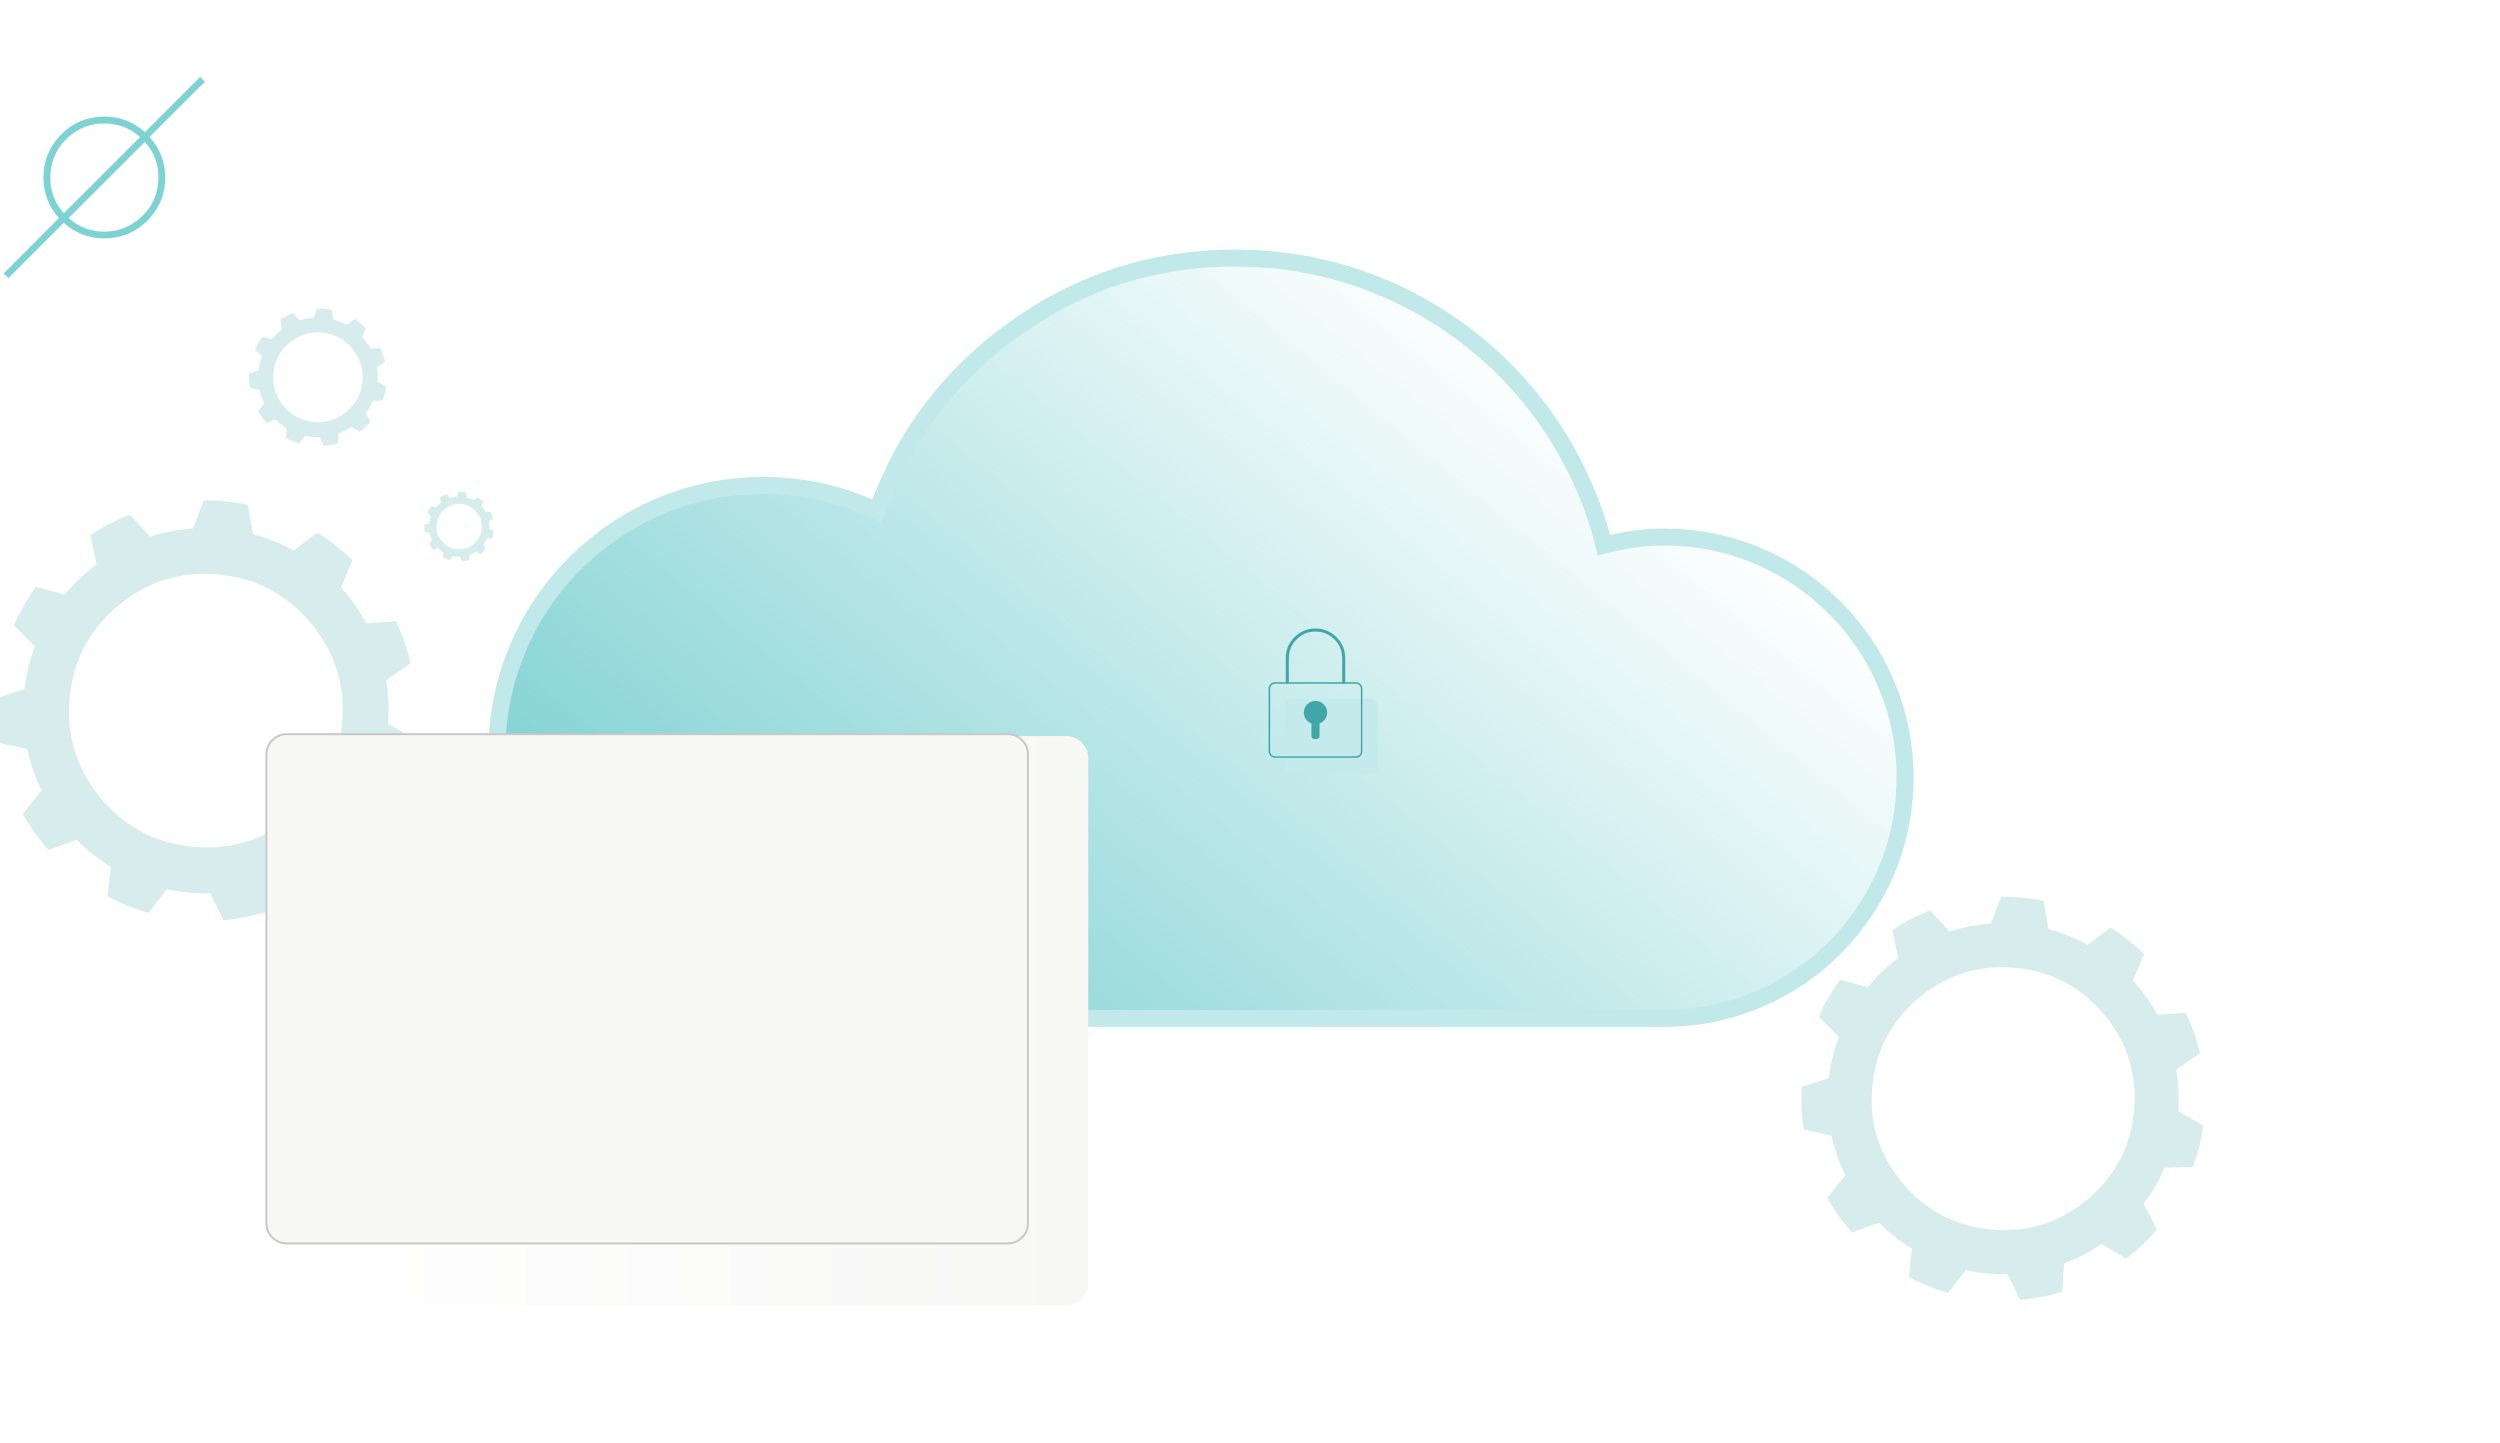 <?xml version="1.0" encoding="utf-8"?>
<svg id="cla_services_data_security_and_compliance_823x475" image-rendering="auto" baseProfile="basic" version="1.1" x="0px" y="0px" width="823" height="475" xmlns="http://www.w3.org/2000/svg" xmlns:xlink="http://www.w3.org/1999/xlink">
  <defs>
    <filter id="filter2" filterUnits="objectBoundingBox" width="100%" height="100%" x="0%" y="0%">
      <feColorMatrix type="matrix" in="SourceGraphic" values="1 0 0 0 1 0 1 0 0 1 0 0 1 0 1 0 0 0 9999999999999.99 0" result="colorTrans"/>
    </filter>
    <g id="Tween-5" overflow="visible">
      <g transform="translate(-570.9 -121)" id="Layer38_0_FILL">
        <path fill="#39A4A6" stroke="none" d="M500.35 108.65L500.35 133.35 641.5 133.35 641.5 108.65 500.35 108.65Z"/>
      </g>
    </g>
    <linearGradient id="Gradient_1" gradientUnits="userSpaceOnUse" x1="-47.550" y1="0" x2="47.550" y2="0" spreadMethod="pad">
      <stop offset="0%" stop-color="#FFF" stop-opacity="1"/>
      <stop offset="100%" stop-color="#F7F7F6" stop-opacity="1"/>
    </linearGradient>
    <linearGradient id="Gradient_2" gradientUnits="userSpaceOnUse" x1="-41.300" y1="0" x2="41.300" y2="0" spreadMethod="pad">
      <stop offset="0%" stop-color="#FFF" stop-opacity="1"/>
      <stop offset="100%" stop-color="#F7F7F6" stop-opacity="1"/>
    </linearGradient>
    <linearGradient id="Gradient_3" gradientUnits="userSpaceOnUse" x1="-134.625" y1="0" x2="134.625" y2="0" spreadMethod="pad">
      <stop offset="0%" stop-color="#FFF" stop-opacity="1"/>
      <stop offset="100%" stop-color="#F7F7F6" stop-opacity="1"/>
    </linearGradient>
    <linearGradient id="Gradient_4" gradientUnits="userSpaceOnUse" x1="283.150" y1="387.025" x2="504.05" y2="117.575" spreadMethod="pad">
      <stop offset="0%" stop-color="#78CFD0"/>
      <stop offset="100%" stop-color="#78CFD0" stop-opacity="0"/>
    </linearGradient>
    <filter id="filter31" filterUnits="objectBoundingBox" width="226.183%" height="204.575%" x="-63.091%" y="-52.288%">
      <feFlood flood-color="#000" flood-opacity="1"/>
      <feComposite in2="SourceAlpha" operator="in"/>
      <feGaussianBlur stdDeviation="7.5 7.5" result="dropShadow0_feGaussianBlur"/>
      <feComponentTransfer result="dropShadow0_feComponentTransfer">
        <feFuncA type="linear" slope=".15" intercept="0"/>
      </feComponentTransfer>
      <feOffset dx="10.607" dy="10.607"/>
      <feMerge>
        <feMergeNode/>
        <feMergeNode in="SourceGraphic"/>
      </feMerge>
    </filter>
    <filter id="filter32" filterUnits="objectBoundingBox" width="160.12%" height="326.629%" x="-30.06%" y="-113.314%">
      <feFlood flood-color="#000" flood-opacity="1"/>
      <feComposite in2="SourceAlpha" operator="in"/>
      <feGaussianBlur stdDeviation="7.5 7.5" result="dropShadow0_feGaussianBlur"/>
      <feComponentTransfer result="dropShadow0_feComponentTransfer">
        <feFuncA type="linear" slope=".15" intercept="0"/>
      </feComponentTransfer>
      <feOffset dx="10.607" dy="10.607"/>
      <feMerge>
        <feMergeNode/>
        <feMergeNode in="SourceGraphic"/>
      </feMerge>
    </filter>
    <filter id="filter33" filterUnits="objectBoundingBox" width="264.046%" height="264.159%" x="-82.023%" y="-82.079%">
      <feFlood flood-color="#000" flood-opacity="1"/>
      <feComposite in2="SourceAlpha" operator="in"/>
      <feGaussianBlur stdDeviation="7.5 7.5" result="dropShadow0_feGaussianBlur"/>
      <feComponentTransfer result="dropShadow0_feComponentTransfer">
        <feFuncA type="linear" slope=".15" intercept="0"/>
      </feComponentTransfer>
      <feOffset dx="10.607" dy="10.607"/>
      <feMerge>
        <feMergeNode/>
        <feMergeNode in="SourceGraphic"/>
      </feMerge>
    </filter>
    <filter id="filter34" filterUnits="objectBoundingBox" width="309.607%" height="439.463%" x="-104.803%" y="-169.731%">
      <feFlood flood-color="#000" flood-opacity="1"/>
      <feComposite in2="SourceAlpha" operator="in"/>
      <feGaussianBlur stdDeviation="7.5 7.5" result="dropShadow0_feGaussianBlur"/>
      <feComponentTransfer result="dropShadow0_feComponentTransfer">
        <feFuncA type="linear" slope=".15" intercept="0"/>
      </feComponentTransfer>
      <feOffset dx="10.607" dy="10.607"/>
      <feMerge>
        <feMergeNode/>
        <feMergeNode in="SourceGraphic"/>
      </feMerge>
    </filter>
    <filter id="filter35" filterUnits="objectBoundingBox" width="309.607%" height="439.463%" x="-104.803%" y="-169.731%">
      <feFlood flood-color="#000" flood-opacity="1"/>
      <feComposite in2="SourceAlpha" operator="in"/>
      <feGaussianBlur stdDeviation="7.5 7.5" result="dropShadow0_feGaussianBlur"/>
      <feComponentTransfer result="dropShadow0_feComponentTransfer">
        <feFuncA type="linear" slope=".15" intercept="0"/>
      </feComponentTransfer>
      <feOffset dx="10.607" dy="10.607"/>
      <feMerge>
        <feMergeNode/>
        <feMergeNode in="SourceGraphic"/>
      </feMerge>
    </filter>
    <filter id="filter36" filterUnits="objectBoundingBox" width="243.027%" height="243.027%" x="-71.514%" y="-71.514%">
      <feFlood flood-color="#000" flood-opacity="1"/>
      <feComposite in2="SourceAlpha" operator="in"/>
      <feGaussianBlur stdDeviation="7.5 7.5" result="dropShadow0_feGaussianBlur"/>
      <feComponentTransfer result="dropShadow0_feComponentTransfer">
        <feFuncA type="linear" slope=".15" intercept="0"/>
      </feComponentTransfer>
      <feOffset dx="10.607" dy="10.607"/>
      <feMerge>
        <feMergeNode/>
        <feMergeNode in="SourceGraphic"/>
      </feMerge>
    </filter>
    <filter id="filter37" filterUnits="objectBoundingBox" width="243.027%" height="243.027%" x="-71.514%" y="-71.514%">
      <feFlood flood-color="#000" flood-opacity="1"/>
      <feComposite in2="SourceAlpha" operator="in"/>
      <feGaussianBlur stdDeviation="7.5 7.5" result="dropShadow0_feGaussianBlur"/>
      <feComponentTransfer result="dropShadow0_feComponentTransfer">
        <feFuncA type="linear" slope=".15" intercept="0"/>
      </feComponentTransfer>
      <feOffset dx="10.607" dy="10.607"/>
      <feMerge>
        <feMergeNode/>
        <feMergeNode in="SourceGraphic"/>
      </feMerge>
    </filter>
    <filter id="filter38" filterUnits="objectBoundingBox" width="144.568%" height="164%" x="-22.284%" y="-32%">
      <feFlood flood-color="#000" flood-opacity="1"/>
      <feComposite in2="SourceAlpha" operator="in"/>
      <feGaussianBlur stdDeviation="7.5 7.5" result="dropShadow0_feGaussianBlur"/>
      <feComponentTransfer result="dropShadow0_feComponentTransfer">
        <feFuncA type="linear" slope=".15" intercept="0"/>
      </feComponentTransfer>
      <feOffset dx="10.607" dy="10.607"/>
      <feMerge>
        <feMergeNode/>
        <feMergeNode in="SourceGraphic"/>
      </feMerge>
    </filter>
    <filter id="filter39" filterUnits="objectBoundingBox" width="335.294%" height="359.635%" x="-117.647%" y="-129.817%">
      <feFlood flood-color="#000" flood-opacity="1"/>
      <feComposite in2="SourceAlpha" operator="in"/>
      <feGaussianBlur stdDeviation="4 4" result="dropShadow0_feGaussianBlur"/>
      <feComponentTransfer result="dropShadow0_feComponentTransfer">
        <feFuncA type="linear" slope=".15" intercept="0"/>
      </feComponentTransfer>
      <feOffset dx="5.657" dy="5.657"/>
      <feMerge>
        <feMergeNode/>
        <feMergeNode in="SourceGraphic"/>
      </feMerge>
    </filter>
    <filter id="filter40" filterUnits="objectBoundingBox" width="335.294%" height="359.635%" x="-117.647%" y="-129.817%">
      <feFlood flood-color="#000" flood-opacity="1"/>
      <feComposite in2="SourceAlpha" operator="in"/>
      <feGaussianBlur stdDeviation="4 4" result="dropShadow0_feGaussianBlur"/>
      <feComponentTransfer result="dropShadow0_feComponentTransfer">
        <feFuncA type="linear" slope=".15" intercept="0"/>
      </feComponentTransfer>
      <feOffset dx="5.657" dy="5.657"/>
      <feMerge>
        <feMergeNode/>
        <feMergeNode in="SourceGraphic"/>
      </feMerge>
    </filter>
    <filter id="filter41" filterUnits="objectBoundingBox" width="297.531%" height="345.902%" x="-98.765%" y="-122.951%">
      <feFlood flood-color="#000" flood-opacity="1"/>
      <feComposite in2="SourceAlpha" operator="in"/>
      <feGaussianBlur stdDeviation="7.5 7.5" result="dropShadow0_feGaussianBlur"/>
      <feComponentTransfer result="dropShadow0_feComponentTransfer">
        <feFuncA type="linear" slope=".15" intercept="0"/>
      </feComponentTransfer>
      <feOffset dx="10.607" dy="10.607"/>
      <feMerge>
        <feMergeNode/>
        <feMergeNode in="SourceGraphic"/>
      </feMerge>
    </filter>
  </defs>
  <g id="Scene-1" overflow="visible">
    <path fill="url(#Gradient_4)" stroke="none" d="M547.95 176.8Q538.05 176.8 528.05 179.45 523.8 162.65 515.2 147.7 502.05 124.8 480.75 109.15 459.15 93.3 433 87.7 423.7 85.7 413.95 85.15L406.7 84.95Q366.4 84.95 333.75 108.4 301.85 131.35 288.75 168.25 271 159.8 251.3 159.8 233.45 159.8 217.2 166.7 201.45 173.35 189.3 185.5 177.15 197.6 170.5 213.35 163.6 229.65 163.6 247.5 163.6 265.35 170.5 281.65 177.15 297.4 189.3 309.55 201.45 321.7 217.2 328.35 233.45 335.25 251.3 335.25L547.95 335.25Q564.05 335.25 578.8 329 593 323 603.95 312.05 614.9 301.05 620.95 286.85 627.15 272.1 627.15 256 627.15 239.9 620.95 225.2 614.9 211 603.95 200 593 189.05 578.8 183.05 564.05 176.8 547.95 176.8Z"/>
    <path id="Layer32_0_1_STROKES" stroke="#C1E9E9" stroke-width="5.6" stroke-linejoin="miter" stroke-linecap="butt" stroke-miterlimit="10" fill="none" d="M627.15 256Q627.15 272.1 620.95 286.85 614.9 301.05 603.95 312.05 593 323 578.8 329 564.05 335.25 547.95 335.25L251.3 335.25Q233.45 335.25 217.2 328.35 201.45 321.7 189.3 309.55 177.15 297.4 170.5 281.65 163.6 265.35 163.6 247.5 163.6 229.65 170.5 213.35 177.15 197.6 189.3 185.5 201.45 173.35 217.2 166.7 233.45 159.8 251.3 159.8 271 159.8 288.75 168.25 301.85 131.35 333.75 108.4 366.4 84.95 406.7 84.95L413.95 85.15Q423.7 85.7 433 87.7 459.15 93.3 480.75 109.15 502.05 124.8 515.2 147.7 523.8 162.65 528.05 179.45 538.05 176.8 547.95 176.8 564.05 176.8 578.8 183.05 593 189.05 603.95 200 614.9 211 620.95 225.2 627.15 239.9 627.15 256Z"/>
    <g id="Tween-9" transform="translate(659.15 361.55)">
      <animateTransform attributeName="transform" additive="replace" type="translate" repeatCount="indefinite" dur="6.1s" keyTimes="0;1" values="659.15,361.55;659.15,361.55"/>
      <animateTransform attributeName="transform" additive="sum" type="rotate" repeatCount="indefinite" dur="6.1s" keyTimes="0;.995;1" values="0,0,0;360,0,0;360,0,0"/>
      <g transform="matrix(.98 0 0 .98 0 0)" id="Layer124_0_FILL">
        <path fill="#39A4A6" fill-opacity=".2" stroke="none" d="M36.4 -57.3L28.6 -51.55Q22.45 -54.95 15.55 -56.8L13.85 -66.35Q6.55 -67.75 -.4 -67.7L-3.85 -58.7Q-10.95 -58.15 -17.7 -56.05L-24.2 -63.1Q-30.9 -60.55 -36.95 -56.5L-34.95 -47.1Q-40.8 -42.75 -45.2 -37.35L-54.5 -39.8Q-58.8 -34 -61.65 -27.4L-54.9 -20.55Q-57.45 -13.9 -58.25 -6.8L-67.4 -3.85Q-67.5 -1.8 -67.5 .15 -67.5 5.5 -66.7 10.5L-57.35 12.6Q-55.75 19.8 -52.7 25.9L-58.8 33.4Q-55.35 39.65 -50.5 45.1L-41.4 41.8Q-36.4 46.85 -30.35 50.5L-31.45 60.1Q-25.25 63.35 -18.15 65.4L-12.3 57.75Q-5.5 59.25 1.75 59.1L6 67.75Q13 67.15 20.1 65.05L20.8 55.4Q27.65 52.9 33.35 48.95L41.65 53.9Q47.45 49.4 52 44.05L47.5 35.5Q51.8 29.75 54.55 23.3L64.15 23.05Q66.55 16.25 67.55 9.1L59.1 4.4Q59.65 -2.75 58.45 -9.65L66.4 -15.15Q64.8 -22.1 61.7 -28.7L52.1 -28.05Q48.65 -34.35 43.9 -39.55L47.65 -48.45Q42.45 -53.5 36.4 -57.3M4.5 -43.8Q22.7 -42.05 34.35 -27.95 45.95 -13.85 44.25 4.35 42.5 22.55 28.35 34.2 14.25 45.8 -3.95 44.05 -22.05 42.35 -33.75 28.2 -45.35 14.1 -43.65 -4.1 -41.9 -22.25 -27.8 -33.9 -13.7 -45.55 4.5 -43.8Z"/>
      </g>
    </g>
    <g id="Tween-8" transform="translate(67.45 233.8)">
      <animateTransform attributeName="transform" additive="replace" type="translate" repeatCount="indefinite" dur="6.1s" keyTimes="0;1" values="67.45,233.8;67.45,233.8"/>
      <animateTransform attributeName="transform" additive="sum" type="rotate" repeatCount="indefinite" dur="6.1s" keyTimes="0;.995;1" values="0,0,0;360,0,0;360,0,0"/>
      <path fill="#39A4A6" fill-opacity=".2" stroke="none" d="M37.15 -58.45L29.2 -52.6Q22.9 -56.05 15.85 -57.95L14.15 -67.65Q6.7 -69.1 -.4 -69.05L-3.9 -59.85Q-11.15 -59.3 -18.05 -57.15L-24.7 -64.35Q-31.5 -61.75 -37.7 -57.65L-35.65 -48.05Q-41.6 -43.6 -46.1 -38.1L-55.6 -40.6Q-59.95 -34.65 -62.9 -27.95L-56 -20.95Q-58.6 -14.15 -59.4 -6.95L-68.75 -3.9Q-69.15 3.75 -68.05 10.7L-58.5 12.85Q-56.85 20.2 -53.75 26.45L-59.95 34.1Q-56.45 40.45 -51.5 46L-42.25 42.65Q-37.1 47.8 -30.95 51.55L-32.05 61.3Q-25.75 64.65 -18.5 66.75L-12.55 58.9Q-5.6 60.45 1.8 60.3L6.15 69.1Q13.25 68.5 20.5 66.35L21.25 56.55Q28.2 53.95 34.05 49.95L42.5 55Q48.4 50.4 53.05 44.95L48.45 36.25Q52.85 30.35 55.65 23.8L65.45 23.5Q67.9 16.6 68.9 9.3L60.3 4.5Q60.85 -2.8 59.65 -9.85L67.75 -15.45Q66.1 -22.55 62.95 -29.25L53.15 -28.6Q49.65 -35.05 44.8 -40.35L48.6 -49.4Q43.3 -54.55 37.15 -58.45M4.6 -44.65Q23.15 -42.9 35.05 -28.5 46.9 -14.1 45.15 4.45 43.35 23 28.95 34.9 14.55 46.75 -4 44.95 -22.5 43.2 -34.4 28.8 -46.25 14.4 -44.5 -4.15 -42.75 -22.7 -28.35 -34.55 -13.95 -46.45 4.6 -44.65Z"/>
    </g>
    <g id="Tween-7" transform="translate(151.1 173.35)">
      <animateTransform attributeName="transform" additive="replace" type="translate" repeatCount="indefinite" dur="6.1s" keyTimes="0;1" values="151.1,173.35;151.1,173.35"/>
      <animateTransform attributeName="transform" additive="sum" type="rotate" repeatCount="indefinite" dur="6.1s" keyTimes="0;.995;1" values="0,0,0;-360,0,0;-360,0,0"/>
      <g transform="matrix(.407 0 0 .407 0 0)" id="Layer122_0_FILL">
        <path fill="#39A4A6" fill-opacity=".2" stroke="none" d="M18.2 -16.45L19.75 -20.1Q17.6 -22.2 15.1 -23.8L11.85 -21.4Q9.3 -22.8 6.45 -23.6L5.75 -27.55Q2.7 -28.1 -.15 -28.1L-1.6 -24.35Q-4.55 -24.15 -7.35 -23.25L-10.05 -26.2Q-12.8 -25.15 -15.35 -23.45L-14.5 -19.55Q-16.9 -17.75 -18.75 -15.5L-22.6 -16.55Q-24.4 -14.1 -25.6 -11.4L-22.75 -8.55Q-23.85 -5.75 -24.15 -2.85L-27.95 -1.6Q-28.1 1.5 -27.65 4.35L-23.8 5.2Q-23.1 8.2 -21.85 10.75L-24.4 13.85Q-22.95 16.45 -20.95 18.7L-17.2 17.35Q-15.1 19.4 -12.6 20.95L-13.05 24.9Q-10.45 26.25 -7.5 27.15L-5.1 23.95Q-2.3 24.55 .75 24.5L2.5 28.1Q5.4 27.85 8.35 26.95L8.65 23Q11.45 21.9 13.85 20.3L17.3 22.35Q19.7 20.5 21.55 18.25L19.7 14.7Q21.5 12.3 22.65 9.65L26.6 9.55Q27.6 6.75 28 3.75L24.5 1.8Q24.75 -1.15 24.25 -4L27.55 -6.3Q26.9 -9.2 25.6 -11.9L21.6 -11.65Q20.2 -14.25 18.2 -16.45M1.85 -18.2Q9.4 -17.45 14.25 -11.6 19.05 -5.75 18.35 1.8 17.65 9.35 11.75 14.15 5.9 19 -1.65 18.25 -9.15 17.55 -14 11.7 -18.8 5.85 -18.1 -1.7 -17.4 -9.25 -11.55 -14.05 -5.65 -18.9 1.85 -18.2Z"/>
      </g>
    </g>
    <g id="Tween-6" transform="translate(104.55 124.15)">
      <animateTransform attributeName="transform" additive="replace" type="translate" repeatCount="indefinite" dur="6.1s" keyTimes="0;1" values="104.55,124.15;104.55,124.15"/>
      <animateTransform attributeName="transform" additive="sum" type="rotate" repeatCount="indefinite" dur="6.1s" keyTimes="0;.995;1" values="0,0,0;360,0,0;360,0,0"/>
      <g transform="matrix(.572 0 0 .572 0 0)" id="Layer121_0_FILL">
        <path fill="#39A4A6" fill-opacity=".2" stroke="none" d="M27.8 -28.25Q24.8 -31.2 21.25 -33.45L16.7 -30.1Q13.1 -32.05 9.1 -33.15L8.1 -38.7Q3.85 -39.55 -.2 -39.5L-2.25 -34.25Q-6.35 -33.9 -10.3 -32.7L-14.15 -36.8Q-18 -35.3 -21.55 -33L-20.4 -27.5Q-23.8 -24.95 -26.4 -21.8L-31.8 -23.2Q-34.3 -19.8 -36 -16L-32.05 -11.95Q-33.55 -8.1 -34 -3.95L-39.35 -2.2Q-39.55 2.15 -38.95 6.15L-33.5 7.4Q-32.55 11.6 -30.75 15.15L-34.3 19.55Q-32.3 23.15 -29.45 26.35L-24.2 24.45Q-21.25 27.4 -17.7 29.55L-18.35 35.1Q-14.75 37 -10.6 38.25L-7.2 33.75Q-3.2 34.6 1.05 34.55L3.55 39.55Q7.6 39.25 11.75 38L12.15 32.4Q16.15 30.9 19.5 28.6L24.35 31.5Q27.7 28.85 30.35 25.75L27.75 20.75Q30.25 17.4 31.85 13.65L37.45 13.45Q38.85 9.5 39.45 5.35L34.5 2.6Q34.85 -1.6 34.15 -5.6L38.8 -8.8Q37.85 -12.9 36.05 -16.7L30.45 -16.35Q28.4 -20.05 25.65 -23.05L27.8 -28.25M2.65 -25.55Q13.25 -24.55 20.05 -16.3 26.85 -8.05 25.85 2.55 24.8 13.2 16.6 20 8.35 26.8 -2.3 25.75 -12.85 24.75 -19.7 16.5 -26.45 8.25 -25.45 -2.35 -24.45 -12.95 -16.2 -19.75 -8 -26.55 2.65 -25.55Z"/>
      </g>
    </g>
    <g display="none">
      <g id="Symbol-28" transform="matrix(.5 0 0 .5 362.15 96.9)">
        <animateTransform attributeName="transform" additive="replace" type="translate" repeatCount="indefinite" dur="6.1s" keyTimes="0;1" values="362.2,96.9;362.2,96.9" keySplines=".25 .5 .5 1" calcMode="spline"/>
        <animateTransform attributeName="transform" additive="sum" type="scale" repeatCount="indefinite" dur="6.1s" keyTimes="0;.093;.213;.809;.923;1" values=".5,.5;.5,.5;1,1;1,1;.5,.5;.5,.5" keySplines=".25 .5 .5 1;.25 .5 .5 1;0 0 1 1;.5 0 .75 .5;0 0 1 1" calcMode="spline"/>
        <animateTransform attributeName="transform" additive="sum" type="translate" repeatCount="indefinite" dur="6.1s" keyTimes="0;1" values="-.1,0;-.1,0" keySplines=".25 .5 .5 1" calcMode="spline"/>
        <animate attributeName="opacity" repeatCount="indefinite" dur="6.1s" keyTimes="0;.093;.213;.809;.923;1" values="0;0;1;1;0;0" keySplines=".25 .5 .5 1;.25 .5 .5 1;0 0 1 1;.5 0 .75 .5;0 0 1 1" calcMode="spline"/>
        <g id="Symbol-36" transform="translate(0 7.15)" filter="url(#filter31)">
          <path fill="url(#Gradient_1)" stroke="none" d="M42.7 -52.5Q37.8 -57.35 30.9 -57.35L-30.9 -57.35Q-37.8 -57.35 -42.65 -52.5 -47.55 -47.6 -47.55 -40.75L-47.55 40.75Q-47.55 47.65 -42.65 52.55 -37.8 57.4 -30.9 57.4L30.9 57.4Q37.8 57.4 42.7 52.55 47.55 47.65 47.55 40.75L47.55 -40.75Q47.55 -47.6 42.7 -52.5Z"/>
        </g>
        <path fill="#C4EAEB" stroke="none" d="M32.25 -12.25L32.25 -15.55 -18.1 -15.55 -18.1 -12.25 32.25 -12.25Z"/>
        <path fill="#C4EAEB" stroke="none" d="M36.5 -21.65L36.5 -24.9 -18.1 -24.9 -18.1 -21.65 36.5 -21.65Z"/>
        <path fill="#2E334E" stroke="none" d="M-25.1 -25.3L-34.05 -25.3Q-35 -25.3 -35.65 -24.65 -36.3 -24 -36.3 -23.1L-36.3 -14.1Q-36.3 -13.15 -35.65 -12.5 -35 -11.85 -34.05 -11.85L-25.1 -11.85Q-24.15 -11.85 -23.5 -12.5 -22.85 -13.15 -22.85 -14.1L-22.85 -23.1Q-22.85 -24 -23.5 -24.65 -24.15 -25.3 -25.1 -25.3Z"/>
        <path id="Layer109_0_1_STROKES" stroke="#E2E75D" stroke-width="2.2" stroke-linejoin="miter" stroke-linecap="round" stroke-miterlimit="4" fill="none" d="M-33.2 -19.1L-30.45 -16.35 -25.95 -20.85"/>
        <path fill="#C4EAEB" stroke="none" d="M32.25 13.5L32.25 10.2 -18.1 10.2 -18.1 13.5 32.25 13.5Z"/>
        <path fill="#C4EAEB" stroke="none" d="M36.5 4.1L36.5 .85 -18.1 .85 -18.1 4.1 36.5 4.1Z"/>
        <path fill="#2E334E" stroke="none" d="M-22.85 11.65L-22.85 2.65Q-22.85 1.75 -23.5 1.1 -24.15 .45 -25.1 .45L-34.05 .45Q-35 .45 -35.65 1.1 -36.3 1.75 -36.3 2.65L-36.3 11.65Q-36.3 12.6 -35.65 13.25 -35 13.9 -34.05 13.9L-25.1 13.9Q-24.15 13.9 -23.5 13.25 -22.85 12.6 -22.85 11.65Z"/>
        <path id="Layer113_0_1_STROKES" stroke="#E2E75D" stroke-width="2.2" stroke-linejoin="miter" stroke-linecap="round" stroke-miterlimit="4" fill="none" d="M-33.2 6.65L-30.45 9.4 -25.95 4.9"/>
        <path fill="#C4EAEB" stroke="none" d="M32.25 42.4L32.25 39.1 -18.1 39.1 -18.1 42.4 32.25 42.4Z"/>
        <path fill="#C4EAEB" stroke="none" d="M36.5 33L36.5 29.75 -18.1 29.75 -18.1 33 36.5 33Z"/>
        <path fill="#2E334E" stroke="none" d="M-22.85 31.6Q-22.85 30.65 -23.5 30 -24.15 29.35 -25.1 29.35L-34.05 29.35Q-35 29.35 -35.65 30 -36.3 30.65 -36.3 31.6L-36.3 40.55Q-36.3 41.5 -35.65 42.15 -35 42.8 -34.05 42.8L-25.1 42.8Q-24.15 42.8 -23.5 42.15 -22.85 41.5 -22.85 40.55L-22.85 31.6Z"/>
        <path id="Layer117_0_1_STROKES" stroke="#E2E75D" stroke-width="2.2" stroke-linejoin="miter" stroke-linecap="round" stroke-miterlimit="4" fill="none" d="M-33.2 35.55L-30.45 38.3 -25.95 33.8"/>
        <path fill="#FFF" stroke="none" d="M10.85 -53.35Q10.55 -53.65 10.15 -53.65L-1.4 -53.65Q-1.8 -53.65 -2.1 -53.35 -2.4 -53.05 -2.4 -52.65L-2.4 -43.95Q-2.4 -43.55 -2.1 -43.25 -1.8 -42.95 -1.4 -42.95L10.15 -42.95Q10.55 -42.95 10.85 -43.25 11.15 -43.55 11.15 -43.95L11.15 -52.65Q11.15 -53.05 10.85 -53.35Z"/>
        <path fill="#EA4E37" stroke="none" d="M4.3 -64.55Q2.25 -64.55 .85 -63.15 -.55 -61.65 -.55 -59.7L-.55 -54.6 -1.25 -54.6Q-2.1 -54.6 -2.75 -54 -3.35 -53.4 -3.35 -52.55L-3.35 -44.2Q-3.35 -43.35 -2.75 -42.75 -2.1 -42.15 -1.25 -42.15L9.85 -42.15Q10.7 -42.15 11.3 -42.75 11.9 -43.35 11.9 -44.2L11.9 -52.55Q11.9 -53.4 11.3 -54 10.7 -54.6 9.85 -54.6L.8 -54.6 .8 -59.7Q.8 -61.15 1.85 -62.15 2.85 -63.15 4.3 -63.15 5.75 -63.15 6.75 -62.15 7.75 -61.1 7.75 -59.7L9.15 -59.7Q9.15 -61.7 7.7 -63.1 6.3 -64.55 4.3 -64.55M10.35 -53.05Q10.55 -52.8 10.55 -52.55L10.55 -44.2Q10.55 -43.95 10.35 -43.7 10.1 -43.5 9.85 -43.5L-1.25 -43.5Q-1.95 -43.5 -1.95 -44.2L-1.95 -52.55Q-1.95 -53.25 -1.25 -53.25L9.85 -53.25Q10.1 -53.25 10.35 -53.05Z"/>
        <path fill="#EA4E37" stroke="none" d="M4.3 -50.45Q3.6 -50.45 3.6 -49.75L3.6 -47Q3.6 -46.3 4.3 -46.3 5 -46.3 5 -47L5 -49.75Q5 -50.45 4.3 -50.45Z"/>
      </g>
      <animate attributeName="display" repeatCount="indefinite" dur="6.1s" keyTimes="0;.093;.929;1" values="none;inline;none;none"/>
    </g>
    <g display="none">
      <g id="Symbol-27" transform="matrix(.5 0 0 .5 550.25 121.85)">
        <animateTransform attributeName="transform" additive="replace" type="translate" repeatCount="indefinite" dur="6.1s" keyTimes="0;1" values="550.35,121.85;550.35,121.85" keySplines=".25 .5 .5 1" calcMode="spline"/>
        <animateTransform attributeName="transform" additive="sum" type="scale" repeatCount="indefinite" dur="6.1s" keyTimes="0;.044;.164;.76;.874;1" values=".5,.5;.5,.5;1,1;1,1;.5,.5;.5,.5" keySplines=".25 .5 .5 1;.25 .5 .5 1;0 0 1 1;.5 0 .75 .5;0 0 1 1" calcMode="spline"/>
        <animateTransform attributeName="transform" additive="sum" type="translate" repeatCount="indefinite" dur="6.1s" keyTimes="0;1" values="-.2,0;-.2,0" keySplines=".25 .5 .5 1" calcMode="spline"/>
        <animate attributeName="opacity" repeatCount="indefinite" dur="6.1s" keyTimes="0;.044;.164;.76;.874;1" values="0;0;1;1;0;0" keySplines=".25 .5 .5 1;.25 .5 .5 1;0 0 1 1;.5 0 .75 .5;0 0 1 1" calcMode="spline"/>
        <path fill="#FFF" stroke="none" d="M96.95 -23.55Q94.05 -26.45 90 -26.45L-89.95 -26.45Q-94 -26.45 -96.9 -23.55 -99.8 -20.65 -99.8 -16.6L-99.8 16.7Q-99.8 20.75 -96.9 23.65 -94 26.5 -89.95 26.5L90 26.5Q94.05 26.5 96.95 23.65 99.8 20.75 99.8 16.7L99.8 -16.6Q99.8 -20.65 96.95 -23.55Z" filter="url(#filter32)" fill-opacity="1"/>
      </g>
      <animate attributeName="display" repeatCount="indefinite" dur="6.1s" keyTimes="0;.044;.88;1" values="none;inline;none;none"/>
    </g>
    <g display="none">
      <g id="Symbol-26" transform="matrix(.5 0 0 .5 479.8 122.75)">
        <animateTransform attributeName="transform" additive="replace" type="translate" repeatCount="indefinite" dur="6.1s" keyTimes="0;1" values="479.85,122.75;479.85,122.75" keySplines=".25 .5 .5 1" calcMode="spline"/>
        <animateTransform attributeName="transform" additive="sum" type="scale" repeatCount="indefinite" dur="6.1s" keyTimes="0;.06;.18;.776;.891;1" values=".5,.5;.5,.5;1,1;1,1;.5,.5;.5,.5" keySplines=".25 .5 .5 1;.25 .5 .5 1;0 0 1 1;.5 0 .75 .5;0 0 1 1" calcMode="spline"/>
        <animateTransform attributeName="transform" additive="sum" type="translate" repeatCount="indefinite" dur="6.1s" keyTimes="0;1" values="-.1,0;-.1,0" keySplines=".25 .5 .5 1" calcMode="spline"/>
        <animate attributeName="opacity" repeatCount="indefinite" dur="6.1s" keyTimes="0;.06;.18;.776;.891;1" values="0;0;1;1;0;0" keySplines=".25 .5 .5 1;.25 .5 .5 1;0 0 1 1;.5 0 .75 .5;0 0 1 1" calcMode="spline"/>
        <g transform="translate(-479.8 -122.75)">
          <path id="Layer105_0_1_STROKES" stroke="#ABAEAB" stroke-width="1.6" stroke-linejoin="miter" stroke-linecap="butt" stroke-miterlimit="10" fill="none" d="M490.325 135.975Q491.059 135.390 491.75 134.7 496.7 129.8 496.7 122.8 496.7 115.8 491.75 110.85 486.8 105.9 479.8 105.9 472.85 105.9 467.9 110.85 462.95 115.8 462.95 122.8 462.95 129.8 467.9 134.7 468.591 135.391 469.325 135.975 473.820 139.65 479.8 139.65 485.823 139.65 490.325 135.975Z"/>
          <path id="Layer105_0_2_STROKES" stroke="#ABAEAB" stroke-width="1.6" stroke-linejoin="round" stroke-linecap="round" fill="none" d="M469.325 135.975Q469.35 132.15 472.05 129.5 474.75 126.8 478.55 126.8L479.65 126.8Q477.142 126.744 475.3 124.95 473.45 123.1 473.45 120.45 473.45 117.8 475.3 115.9 477.15 114.05 479.8 114.05 482.45 114.05 484.35 115.9 486.2 117.8 486.2 120.45 486.2 123.1 484.35 124.95 482.508 126.742 479.975 126.8L481.1 126.8Q484.9 126.8 487.6 129.5 490.3 132.15 490.325 135.975M479.975 126.8L479.65 126.8"/>
        </g>
      </g>
      <animate attributeName="display" repeatCount="indefinite" dur="6.1s" keyTimes="0;.06;.896;1" values="none;inline;none;none"/>
    </g>
    <g display="none" id="Layer20_0_FILL">
      <path fill="#2E344F" stroke="none" d="M510.85 120.85L507.8 119.7 507.2 121.6 510.35 122.45 510.35 122.5 508.3 125.05 509.95 126.2 511.75 123.5 513.55 126.2 515.15 125.05 513.15 122.5 513.15 122.45 516.3 121.6 515.7 119.7 512.6 120.85 512.8 117.55 510.7 117.55 510.85 120.85Z"/>
      <path fill="#2E344F" stroke="none" d="M521.05 122.45L521.05 122.5 519 125.05 520.65 126.2 522.45 123.5 522.5 123.5 524.25 126.2 525.9 125.05 523.85 122.5 523.85 122.45 527 121.6 526.4 119.7 523.3 120.85 523.5 117.55 521.4 117.55 521.55 120.85 518.5 119.7 517.9 121.6 521.05 122.45Z"/>
      <path fill="#2E344F" stroke="none" d="M534.2 117.55L532.15 117.55 532.3 120.85 529.25 119.7 528.65 121.6 531.75 122.45 531.75 122.5 529.7 125.05 531.35 126.2 533.15 123.5 533.2 123.5 535 126.2 536.6 125.05 534.6 122.5 534.6 122.45 537.75 121.6 537.1 119.7 534.05 120.85 534.2 117.55Z"/>
      <path fill="#2E344F" stroke="none" d="M548.45 121.6L547.85 119.7 544.75 120.85 544.95 117.55 542.85 117.55 543 120.85 539.95 119.7 539.35 121.6 542.5 122.45 542.5 122.5 540.45 125.05 542.1 126.2 543.9 123.5 545.7 126.2 547.3 125.05 545.3 122.5 545.3 122.45 548.45 121.6Z"/>
      <path fill="#2E344F" stroke="none" d="M555.65 117.55L553.55 117.55 553.7 120.85 550.65 119.7 550.1 121.6 553.2 122.45 553.2 122.5 551.15 125.05 552.8 126.2 554.6 123.5 554.65 123.5 556.4 126.2 558.05 125.05 556 122.5 556 122.45 559.15 121.6 558.55 119.7 555.45 120.85 555.65 117.55Z"/>
      <path fill="#2E344F" stroke="none" d="M566.35 117.55L564.3 117.55 564.45 120.85 561.4 119.7 560.8 121.6 563.9 122.45 563.9 122.5 561.85 125.05 563.5 126.2 565.3 123.5 565.35 123.5 567.15 126.2 568.75 125.05 566.75 122.5 566.75 122.45 569.9 121.6 569.25 119.7 566.2 120.85 566.35 117.55Z"/>
      <path fill="#2E344F" stroke="none" d="M576.85 120.85L577.05 117.55 574.95 117.55 575.1 120.85 572.05 119.7 571.45 121.6 574.6 122.45 574.6 122.5 572.55 125.05 574.2 126.2 576 123.5 576.05 123.5 577.8 126.2 579.4 125.05 577.4 122.5 577.4 122.45 580.55 121.6 579.95 119.7 576.85 120.85Z"/>
      <path fill="#2E344F" stroke="none" d="M587.6 120.85L587.8 117.55 585.7 117.55 585.85 120.85 582.8 119.7 582.25 121.6 585.35 122.45 585.35 122.5 583.3 125.05 584.95 126.2 586.75 123.5 586.8 123.5 588.55 126.2 590.2 125.05 588.15 122.5 588.15 122.45 591.3 121.6 590.7 119.7 587.6 120.85Z"/>
      <path fill="#2E344F" stroke="none" d="M596.05 122.45L596.05 122.5 594 125.05 595.65 126.2 597.45 123.5 597.5 123.5 599.3 126.2 600.9 125.05 598.9 122.5 598.9 122.45 602.05 121.6 601.4 119.7 598.35 120.85 598.5 117.55 596.45 117.55 596.6 120.85 593.55 119.7 592.95 121.6 596.05 122.45Z"/>
      <path fill="#2E344F" stroke="none" d="M609.05 120.85L609.25 117.55 607.15 117.55 607.3 120.85 604.25 119.7 603.65 121.6 606.8 122.45 606.8 122.5 604.75 125.05 606.4 126.2 608.2 123.5 608.25 123.5 610 126.2 611.6 125.05 609.6 122.5 609.6 122.45 612.75 121.6 612.15 119.7 609.05 120.85Z"/>
      <path fill="#2E344F" stroke="none" d="M617.5 122.45L617.5 122.5 615.45 125.05 617.1 126.2 618.9 123.5 618.95 123.5 620.7 126.2 622.35 125.05 620.3 122.5 620.3 122.45 623.45 121.6 622.85 119.7 619.75 120.85 619.95 117.55 617.85 117.55 618 120.85 614.95 119.7 614.4 121.6 617.5 122.45Z"/>
      <path fill="#2E344F" stroke="none" d="M630.65 117.55L628.6 117.55 628.75 120.85 625.7 119.7 625.1 121.6 628.2 122.45 628.2 122.5 626.15 125.05 627.8 126.2 629.6 123.5 629.65 123.5 631.45 126.2 633.05 125.05 631.05 122.5 631.05 122.45 634.2 121.6 633.55 119.7 630.5 120.85 630.65 117.55Z"/>
      <animate attributeName="display" repeatCount="indefinite" dur="6.1s" keyTimes="0;.082;.842;1" values="none;inline;none;none"/>
      <animate attributeName="mask" repeatCount="indefinite" dur="6.1s" keyTimes="0;.082;.842;1" values="none;url(#mask_1);none;none"/>
    </g>
    <mask id="mask_1">
      <g filter="url(#filter2)">
        <g display="none">
          <use xlink:href="#Tween-5" transform="translate(436.05 120.7)">
            <animateTransform attributeName="transform" additive="replace" type="translate" repeatCount="indefinite" dur="6.1s" keyTimes="0;.082;.169;.732;.836;1" values="436.05,120.7;436.05,120.7;570.9,121;570.9,121;708.75,121;708.75,121"/>
          </use>
          <animate attributeName="display" repeatCount="indefinite" dur="6.1s" keyTimes="0;.082;.842;1" values="none;inline;none;none"/>
        </g>
      </g>
    </mask>
    <g display="none">
      <g id="Symbol-25" transform="matrix(.5 0 0 .5 262.05 91)">
        <animateTransform attributeName="transform" additive="replace" type="translate" repeatCount="indefinite" dur="6.1s" keyTimes="0;1" values="262.1,91;262.1,91" keySplines=".25 .5 .5 1" calcMode="spline"/>
        <animateTransform attributeName="transform" additive="sum" type="scale" repeatCount="indefinite" dur="6.1s" keyTimes="0;.022;.142;.694;.809;1" values=".5,.5;.5,.5;1,1;1,1;.5,.5;.5,.5" keySplines=".25 .5 .5 1;.25 .5 .5 1;0 0 1 1;.5 0 .75 .5;0 0 1 1" calcMode="spline"/>
        <animateTransform attributeName="transform" additive="sum" type="translate" repeatCount="indefinite" dur="6.1s" keyTimes="0;1" values="-.1,0;-.1,0" keySplines=".25 .5 .5 1" calcMode="spline"/>
        <animate attributeName="opacity" repeatCount="indefinite" dur="6.1s" keyTimes="0;.022;.142;.694;.809;1" values="0;0;1;1;0;0" keySplines=".25 .5 .5 1;.25 .5 .5 1;0 0 1 1;.5 0 .75 .5;0 0 1 1" calcMode="spline"/>
        <g transform="translate(-262.05 -91)" id="Layer104_0_FILL">
          <path fill="#F9C34E" stroke="none" d="M274.75 109.45Q273.2 114.7 270.55 119.5L273.45 121.1Q276.45 115.75 277.9 110.3L274.75 109.45M271.95 101.95L268.65 101.6Q267.65 110.85 262.45 119.45L265.25 121.15Q270.85 112.05 271.95 101.95M240 110.95L242.05 113.55Q247.5 109.35 248.95 102.9L245.75 102.15Q244.5 107.5 240 110.95M242.05 91.75L238.75 91.75 238.75 91.9Q238.7 97.1 238.05 99.6 236.95 103.9 233.6 106.05L235.4 108.85Q239.75 106.05 241.25 100.6 242.05 97.4 242.05 91.95L242.05 91.75M238 78.2L235.1 76.65Q231.4 83.5 231.4 91.25L234.7 91.25Q234.7 84.35 238 78.2M286.8 93.8L283.5 94.1Q284.25 102.6 281.8 111.85L285 112.7Q287.55 103.05 286.8 93.8M263.5 90.25L260.3 90.95Q262.05 98.5 260 106.15 258 113.85 252.9 119.15L255.25 121.45Q261 115.45 263.25 106.85 265.4 98.4 263.5 90.25M253.2 90.05L256.45 90.55Q256.95 87.1 259.6 86.05 262.6 84.9 264.65 86.3 266.6 87.55 267.7 90.65 268.8 93.75 268.85 97.9L272.15 97.9Q272.1 92.85 270.6 89.05 269.15 85.3 266.5 83.55 262.95 81.15 258.35 83 253.95 84.8 253.2 90.05M256.5 96.75L256.3 93.95 253.05 94.05Q253.05 95.1 253.25 97 253.45 99.65 253.4 100.5 252.7 109.9 246 115.5L248.1 118.05Q252 114.75 254.15 110.45 256.35 106.1 256.7 100.7 256.75 99.3 256.5 96.75M249.6 98L249.5 96.3Q249.1 89.65 250.7 85.8 252.95 80.45 259.4 78.55 263.15 77.45 267.1 79.05 271 80.65 273.25 84.2 274.8 86.6 275.7 91.45 276.95 98.3 275.6 105.65L278.85 106.25Q280.25 98.7 279.05 91.5 278.1 85.65 276.05 82.4 273.2 78 268.25 76 263.25 74 258.5 75.4 249.85 77.9 247.2 85.8 246.3 88.5 246.15 91.85 246.05 93.4 246.2 96.5L246.3 97.85 249.6 98M258 68.25Q252.9 69.2 248.7 72.15 239.95 78.35 238.9 87.95L238.8 89 242.1 89.2 242.2 88.3Q243.1 80.1 250.6 74.85 254.2 72.35 258.6 71.5 263 70.65 267.2 71.7 274.4 73.55 278.6 79.3 281.75 83.7 282.95 90.05L286.2 89.45Q284.8 81.7 280.5 76.35 275.75 70.45 268 68.5 263.1 67.25 258 68.25M274.45 66.8L275.95 63.85Q269.35 60.55 262.1 60.55 254.5 60.55 247.9 64.05 241.5 67.4 237.2 73.3L239.9 75.2Q243.75 69.9 249.65 66.85 255.55 63.85 262.1 63.85 268.65 63.85 274.45 66.8M278.9 65.55L277.05 68.35Q282.9 72.15 286.2 78.25 289.45 84.3 289.45 91.25L292.75 91.25Q292.75 83.45 289.1 76.65 285.4 69.8 278.9 65.55Z"/>
        </g>
      </g>
      <animate attributeName="display" repeatCount="indefinite" dur="6.1s" keyTimes="0;.022;.814;1" values="none;inline;none;none"/>
    </g>
    <g display="none">
      <g id="Symbol-24" transform="matrix(.5 0 0 .5 583.3 311.15)">
        <animateTransform attributeName="transform" additive="replace" type="translate" repeatCount="indefinite" dur="6.1s" keyTimes="0;1" values="583.35,311.15;583.35,311.15" keySplines=".25 .5 .5 1" calcMode="spline"/>
        <animateTransform attributeName="transform" additive="sum" type="scale" repeatCount="indefinite" dur="6.1s" keyTimes="0;.071;.191;.743;.858;1" values=".5,.5;.5,.5;1,1;1,1;.5,.5;.5,.5" keySplines=".25 .5 .5 1;.25 .5 .5 1;0 0 1 1;.5 0 .75 .5;0 0 1 1" calcMode="spline"/>
        <animateTransform attributeName="transform" additive="sum" type="translate" repeatCount="indefinite" dur="6.1s" keyTimes="0;1" values="-.1,0;-.1,0" keySplines=".25 .5 .5 1" calcMode="spline"/>
        <animate attributeName="opacity" repeatCount="indefinite" dur="6.1s" keyTimes="0;.071;.191;.743;.858;1" values="0;0;1;1;0;0" keySplines=".25 .5 .5 1;.25 .5 .5 1;0 0 1 1;.5 0 .75 .5;0 0 1 1" calcMode="spline"/>
        <path fill="#F9C34E" stroke="none" d="M58.1 -27.2Q58.1 -29.45 56.5 -31.05 54.9 -32.65 52.65 -32.65L-9.3 -32.85Q-12.8 -33.1 -14.2 -33.75 -15.05 -34.15 -16 -35.4 -16.35 -35.85 -18 -38.6 -19.5 -41.1 -20.5 -42.3 -22.1 -44.3 -23 -44.9 -24.5 -45.95 -26.85 -45.95L-52.9 -45.75Q-54.85 -45.75 -56.4 -44.05 -58.1 -42.25 -58.1 -39.55L-58.1 39.8Q-58.1 42.5 -56.45 43.75 -54.2 45.45 -48.1 45.6 -29.9 46.1 1.75 45.95 31 45.8 52.65 45.25 54.9 45.2 56.5 43.65 58.1 42.05 58.1 39.8L58.1 -27.2Z"/>
      </g>
      <animate attributeName="display" repeatCount="indefinite" dur="6.1s" keyTimes="0;.071;.863;1" values="none;inline;none;none"/>
    </g>
    <g display="none">
      <g id="Symbol-23" transform="matrix(.5 0 0 .5 663.45 283.7)">
        <animateTransform attributeName="transform" additive="replace" type="translate" repeatCount="indefinite" dur="6.1s" keyTimes="0;1" values="663.5,283.7;663.5,283.7" keySplines=".25 .5 .5 1" calcMode="spline"/>
        <animateTransform attributeName="transform" additive="sum" type="scale" repeatCount="indefinite" dur="6.1s" keyTimes="0;.093;.213;.765;.88;1" values=".5,.5;.5,.5;1,1;1,1;.5,.5;.5,.5" keySplines=".25 .5 .5 1;.25 .5 .5 1;0 0 1 1;.5 0 .75 .5;0 0 1 1" calcMode="spline"/>
        <animateTransform attributeName="transform" additive="sum" type="translate" repeatCount="indefinite" dur="6.1s" keyTimes="0;1" values="-.1,0;-.1,0" keySplines=".25 .5 .5 1" calcMode="spline"/>
        <animate attributeName="opacity" repeatCount="indefinite" dur="6.1s" keyTimes="0;.093;.213;.765;.88;1" values="0;0;1;1;0;0" keySplines=".25 .5 .5 1;.25 .5 .5 1;0 0 1 1;.5 0 .75 .5;0 0 1 1" calcMode="spline"/>
        <path fill="#FFF" stroke="none" d="M25.9 -25.85Q15.15 -36.55 .05 -36.55 -15.1 -36.55 -25.8 -25.85 -36.55 -15.15 -36.55 0 -36.55 15.15 -25.8 25.85 -15.1 36.55 .05 36.55 15.15 36.55 25.9 25.85 36.6 15.15 36.6 0 36.6 -15.15 25.9 -25.85Z" filter="url(#filter33)" fill-opacity="1"/>
        <path id="Layer99_0_1_STROKES" stroke="#2B797B" stroke-width="1.2" stroke-linejoin="round" stroke-linecap="round" fill="none" d="M23.25 15.6L-23.2 15.6 -23.2 -15.6 23.25 -15.6 23.25 15.6Z"/>
        <path id="Layer100_0_1_STROKES" stroke="#2B797B" stroke-width="1.2" stroke-linejoin="round" stroke-linecap="round" fill="none" d="M-23.2 -15.55L.05 3.45 23.25 -15.55 -23.2 -15.55Z"/>
        <path fill="#EA4E37" stroke="none" d="M27.55 -19.85Q25.75 -21.65 23.25 -21.65 20.7 -21.65 18.95 -19.85 17.15 -18.05 17.15 -15.55 17.15 -13 18.95 -11.2 20.7 -9.45 23.25 -9.45 25.75 -9.45 27.55 -11.2 29.35 -13 29.35 -15.55 29.35 -18.05 27.55 -19.85Z"/>
        <path fill="#FFF" stroke="none" d="M23.65 -18.15L24.3 -18Q24.7 -17.85 24.9 -17.65L25.5 -18.5Q24.55 -19.2 23.5 -19.2 22.35 -19.2 21.6 -18.4 21.2 -17.95 21 -17.3 20.75 -16.45 20.75 -15.5 20.75 -14.35 21.1 -13.6 21.8 -12.1 23.4 -12.1 24.35 -12.1 25.1 -12.75 25.75 -13.35 25.75 -14.4 25.75 -15.4 25.15 -16 24.4 -16.65 23.6 -16.65 23.05 -16.65 22.55 -16.4 22.1 -16.15 21.85 -15.85 21.85 -16.95 22.3 -17.55 22.75 -18.15 23.65 -18.15M22.4 -13.5Q22.05 -13.85 22.05 -14.4 22.05 -14.95 22.45 -15.3 22.85 -15.6 23.45 -15.6 24.05 -15.6 24.4 -15.25 24.75 -14.8 24.75 -14.35 24.75 -13.8 24.35 -13.5 24 -13.15 23.4 -13.15 22.8 -13.15 22.4 -13.5Z"/>
      </g>
      <animate attributeName="display" repeatCount="indefinite" dur="6.1s" keyTimes="0;.093;.885;1" values="none;inline;none;none"/>
    </g>
    <g display="none">
      <g id="Symbol-22" transform="matrix(.5 0 0 .5 531.35 317.4)">
        <animateTransform attributeName="transform" additive="replace" type="translate" repeatCount="indefinite" dur="6.1s" keyTimes="0;1" values="531.35,317.4;531.35,317.4" keySplines=".25 .5 .5 1" calcMode="spline"/>
        <animateTransform attributeName="transform" additive="sum" type="scale" repeatCount="indefinite" dur="6.1s" keyTimes="0;.115;.235;.787;.902;1" values=".5,.5;.5,.5;1,1;1,1;.5,.5;.5,.5" keySplines=".25 .5 .5 1;.25 .5 .5 1;0 0 1 1;.5 0 .75 .5;0 0 1 1" calcMode="spline"/>
        <animate attributeName="opacity" repeatCount="indefinite" dur="6.1s" keyTimes="0;.115;.235;.787;.902;1" values="0;0;1;1;0;0" keySplines=".25 .5 .5 1;.25 .5 .5 1;0 0 1 1;.5 0 .75 .5;0 0 1 1" calcMode="spline"/>
        <path fill="#FFF" stroke="none" d="M26 -15.85Q24.65 -17.2 22.75 -17.2L-22.7 -17.2Q-24.6 -17.2 -26 -15.85 -27.35 -14.5 -27.35 -12.6L-27.35 12.65Q-27.35 14.55 -26 15.9 -24.6 17.25 -22.7 17.25L22.75 17.25Q24.65 17.25 26 15.9 27.35 14.55 27.35 12.65L27.35 -12.6Q27.35 -14.5 26 -15.85Z" filter="url(#filter34)" fill-opacity="1"/>
        <path id="Layer132_0_1_STROKES" stroke="#CDD1CD" stroke-width=".9" stroke-linejoin="miter" stroke-linecap="butt" stroke-miterlimit="10" fill="none" d="M22.75 17.25L-22.7 17.25Q-24.6 17.25 -26 15.9 -27.35 14.55 -27.35 12.65L-27.35 -12.6Q-27.35 -14.5 -26 -15.85 -24.6 -17.2 -22.7 -17.2L22.75 -17.2Q24.65 -17.2 26 -15.85 27.35 -14.5 27.35 -12.6L27.35 12.65Q27.35 14.55 26 15.9 24.65 17.25 22.75 17.25Z" filter="url(#filter35)" stroke-opacity="1"/>
        <path fill="#82D3D4" stroke="none" d="M-10.25 -3.95Q-11.9 -3.95 -13.05 -2.8 -14.2 -1.65 -14.2 0 -14.2 1.65 -13.05 2.8 -11.9 3.95 -10.25 3.95 -8.6 3.95 -7.4 2.8 -6.25 1.65 -6.25 0 -6.25 -1.65 -7.4 -2.8 -8.6 -3.95 -10.25 -3.95Z"/>
        <path fill="#F9C34E" stroke="none" d="M3.25 -2.8Q2.1 -3.95 .45 -3.95 -1.2 -3.95 -2.35 -2.8 -3.55 -1.65 -3.55 0 -3.55 1.65 -2.35 2.8 -1.2 3.95 .45 3.95 2.1 3.95 3.25 2.8 4.4 1.65 4.4 0 4.4 -1.65 3.25 -2.8Z"/>
        <path fill="#EA4E37" stroke="none" d="M11.2 -3.95Q9.55 -3.95 8.4 -2.8 7.2 -1.65 7.2 0 7.2 1.65 8.4 2.8 9.55 3.95 11.2 3.95 12.8 3.95 14 2.8 15.15 1.65 15.15 0 15.15 -1.65 14 -2.8 12.8 -3.95 11.2 -3.95Z"/>
      </g>
      <animate attributeName="display" repeatCount="indefinite" dur="6.1s" keyTimes="0;.115;.907;1" values="none;inline;none;none"/>
    </g>
    <g display="none">
      <g id="Symbol-21" transform="matrix(.5 0 0 .5 434.4 396.1)">
        <animateTransform attributeName="transform" additive="replace" type="translate" repeatCount="indefinite" dur="6.1s" keyTimes="0;1" values="434.45,396.1;434.45,396.1" keySplines=".25 .5 .5 1" calcMode="spline"/>
        <animateTransform attributeName="transform" additive="sum" type="scale" repeatCount="indefinite" dur="6.1s" keyTimes="0;.164;.284;.836;.951;1" values=".5,.5;.5,.5;1,1;1,1;.5,.5;.5,.5" keySplines=".25 .5 .5 1;.25 .5 .5 1;0 0 1 1;.5 0 .75 .5;0 0 1 1" calcMode="spline"/>
        <animateTransform attributeName="transform" additive="sum" type="translate" repeatCount="indefinite" dur="6.1s" keyTimes="0;1" values="-.1,0;-.1,0" keySplines=".25 .5 .5 1" calcMode="spline"/>
        <animate attributeName="opacity" repeatCount="indefinite" dur="6.1s" keyTimes="0;.164;.284;.836;.951;1" values="0;0;1;1;0;0" keySplines=".25 .5 .5 1;.25 .5 .5 1;0 0 1 1;.5 0 .75 .5;0 0 1 1" calcMode="spline"/>
        <path fill="url(#Gradient_2)" stroke="none" d="M29.2 -29.2Q17.1 -41.3 0 -41.3 -17.1 -41.3 -29.2 -29.2 -41.3 -17.1 -41.3 0 -41.3 17.1 -29.2 29.2 -17.1 41.3 0 41.3 17.1 41.3 29.2 29.2 41.3 17.1 41.3 0 41.3 -17.1 29.2 -29.2Z" filter="url(#filter36)"/>
        <path id="Layer130_0_1_STROKES" stroke="#52C0C2" stroke-width="1.35" stroke-linejoin="miter" stroke-linecap="butt" stroke-miterlimit="10" fill="none" d="M41.3 0Q41.3 17.1 29.2 29.2 17.1 41.3 0 41.3 -17.1 41.3 -29.2 29.2 -41.3 17.1 -41.3 0 -41.3 -17.1 -29.2 -29.2 -17.1 -41.3 0 -41.3 17.1 -41.3 29.2 -29.2 41.3 -17.1 41.3 0Z" filter="url(#filter37)" stroke-opacity="1"/>
      </g>
      <animate attributeName="display" repeatCount="indefinite" dur="6.1s" keyTimes="0;.164;.956;1" values="none;inline;none;none"/>
    </g>
    <g display="none">
      <g id="Symbol-20" transform="matrix(.5 0 0 .5 434.45 396.1)">
        <animateTransform attributeName="transform" additive="replace" type="translate" repeatCount="indefinite" dur="6.1s" keyTimes="0;1" values="434.45,396.1;434.45,396.1" keySplines=".25 .5 .5 1" calcMode="spline"/>
        <animateTransform attributeName="transform" additive="sum" type="scale" repeatCount="indefinite" dur="6.1s" keyTimes="0;.191;.311;.863;.978;1" values=".5,.5;.5,.5;1,1;1,1;.5,.5;.5,.5" keySplines=".25 .5 .5 1;.25 .5 .5 1;0 0 1 1;.5 0 .75 .5;.333 .326 .667 .659" calcMode="spline"/>
        <animateTransform attributeName="transform" additive="sum" type="translate" repeatCount="indefinite" dur="6.1s" keyTimes="0;.863;.978;1" values="0,0;0,0;-.1,0;-.1,0" keySplines=".25 .5 .5 1;.5 0 .75 .5;.333 .326 .667 .659" calcMode="spline"/>
        <animate attributeName="opacity" repeatCount="indefinite" dur="6.1s" keyTimes="0;.191;.311;.863;.978;1" values="0;0;1;1;0;0" keySplines=".25 .5 .5 1;.25 .5 .5 1;0 0 1 1;.5 0 .75 .5;.333 .326 .667 .659" calcMode="spline"/>
        <g transform="translate(-434.45 -396.1)" id="Layer95_0_FILL">
          <path fill="#42A6A8" stroke="none" d="M411.8 379.15Q411.45 379.5 411.45 379.95L411.45 406.5 409.1 406.5Q408.65 406.5 408.3 406.85 407.95 407.2 407.95 407.7 407.95 409.7 409.25 411.5 410.7 413.45 412.6 413.45L456.3 413.45Q458.2 413.45 459.6 411.5 460.95 409.7 460.95 407.7 460.95 407.2 460.6 406.85 460.2 406.5 459.75 406.5L457.45 406.5 457.45 379.95Q457.45 379.5 457.1 379.15 456.7 378.75 456.3 378.75L412.6 378.75Q412.15 378.75 411.8 379.15M413.75 381.15L455.1 381.15 455.1 406.5 439.65 406.5Q439.25 406.5 437.7 407.35L431.2 407.35Q429.5 406.5 429.2 406.5L413.75 406.5 413.75 381.15M457.55 410.35Q456.95 411.05 456.3 411.05L412.6 411.05Q411.95 411.05 411.35 410.35 410.8 409.75 410.5 408.9L429 408.9Q430.7 409.85 430.95 409.85L437.9 409.85Q438.2 409.85 439.9 408.9L458.35 408.9Q458.1 409.7 457.55 410.35Z"/>
          <path id="Layer95_0_1_STROKES" stroke="#FFF" stroke-width="1" stroke-linejoin="miter" stroke-linecap="butt" stroke-miterlimit="10" fill="none" d="M411.45 406.5L411.45 379.95Q411.45 379.5 411.8 379.15 412.15 378.75 412.6 378.75L456.3 378.75Q456.7 378.75 457.1 379.15 457.45 379.5 457.45 379.95L457.45 406.5 459.75 406.5Q460.2 406.5 460.6 406.85 460.95 407.2 460.95 407.7 460.95 409.7 459.6 411.5 458.2 413.45 456.3 413.45L412.6 413.45Q410.7 413.45 409.25 411.5 407.95 409.7 407.95 407.7 407.95 407.2 408.3 406.85 408.65 406.5 409.1 406.5L411.45 406.5ZM413.75 381.15L413.75 406.5 429.2 406.5Q429.5 406.5 431.2 407.35L437.7 407.35Q439.25 406.5 439.65 406.5L455.1 406.5 455.1 381.15 413.75 381.15ZM458.35 408.9L439.9 408.9Q438.2 409.85 437.9 409.85L430.95 409.85Q430.7 409.85 429 408.9L410.5 408.9Q410.8 409.75 411.35 410.35 411.95 411.05 412.6 411.05L456.3 411.05Q456.95 411.05 457.55 410.35 458.1 409.7 458.35 408.9Z"/>
        </g>
      </g>
      <animate attributeName="display" repeatCount="indefinite" dur="6.1s" keyTimes="0;.191;.984;1" values="none;inline;none;none"/>
    </g>
    <g id="Symbol-19" transform="translate(213 325.45)">
      <path fill="url(#Gradient_3)" stroke="none" d="M134.65 -86.45Q134.65 -89.5 132.5 -91.6 130.35 -93.75 127.3 -93.75L-127.3 -93.75Q-130.35 -93.75 -132.45 -91.6 -134.6 -89.5 -134.6 -86.45L-134.6 86.45Q-134.6 89.5 -132.45 91.6 -130.35 93.75 -127.3 93.75L127.3 93.75Q130.35 93.75 132.5 91.6 134.65 89.5 134.65 86.45L134.65 -86.45Z" filter="url(#filter38)"/>
    </g>
    <path fill="#F7F7F6" stroke="none" d="M336.45 243.65Q334.5 241.7 331.7 241.7L94.4 241.7Q91.6 241.7 89.65 243.65 87.7 245.6 87.7 248.35L87.7 402.65Q87.7 405.45 89.65 407.4 91.65 409.35 94.4 409.35L331.7 409.35Q334.5 409.35 336.45 407.4 338.4 405.45 338.4 402.65L338.4 248.35Q338.4 245.6 336.45 243.65Z"/>
    <path id="Layer19_0_1_STROKES" stroke="#C6C9C6" stroke-width=".65" stroke-linejoin="miter" stroke-linecap="butt" stroke-miterlimit="10" fill="none" d="M331.7 409.35L94.4 409.35Q91.65 409.35 89.65 407.4 87.7 405.45 87.7 402.65L87.7 248.35Q87.7 245.6 89.65 243.65 91.6 241.7 94.4 241.7L331.7 241.7Q334.5 241.7 336.45 243.65 338.4 245.6 338.4 248.35L338.4 402.65Q338.4 405.45 336.45 407.4 334.5 409.35 331.7 409.35Z"/>
    <g display="none">
      <g id="Symbol-18" transform="matrix(.5 0 0 .5 184.9 345.45)">
        <animateTransform attributeName="transform" additive="replace" type="translate" repeatCount="indefinite" dur="6.1s" keyTimes="0;1" values="184.95,345.45;184.95,345.45" keySplines=".25 .5 .5 1" calcMode="spline"/>
        <animateTransform attributeName="transform" additive="sum" type="scale" repeatCount="indefinite" dur="6.1s" keyTimes="0;.044;.164;.76;.874;1" values=".5,.5;.5,.5;1,1;1,1;.5,.5;.5,.5" keySplines=".25 .5 .5 1;.25 .5 .5 1;0 0 1 1;.5 0 .75 .5;0 0 1 1" calcMode="spline"/>
        <animateTransform attributeName="transform" additive="sum" type="translate" repeatCount="indefinite" dur="6.1s" keyTimes="0;1" values="-.1,0;-.1,0" keySplines=".25 .5 .5 1" calcMode="spline"/>
        <animate attributeName="opacity" repeatCount="indefinite" dur="6.1s" keyTimes="0;.044;.164;.76;.874;1" values="0;0;1;1;0;0" keySplines=".25 .5 .5 1;.25 .5 .5 1;0 0 1 1;.5 0 .75 .5;0 0 1 1" calcMode="spline"/>
        <path fill="#98DADC" stroke="none" d="M34 -26.65Q20.35 -40.35 1.05 -40.35 -18.2 -40.35 -31.9 -26.65 -45.55 -13 -45.55 6.3 -45.55 25.6 -31.9 39.25 -18.2 52.9 1.05 52.9 20.35 52.9 34 39.25 47.7 25.55 47.7 6.3 47.7 -12.95 34 -26.65M1.05 -36.45Q18.7 -36.45 31.25 -23.9 43.8 -11.4 43.8 6.3 43.8 23.95 31.25 36.5 18.7 49 1.05 49 -16.6 49 -29.15 36.5 -41.7 23.95 -41.7 6.3 -41.7 -11.4 -29.15 -23.9 -16.6 -36.45 1.05 -36.45Z"/>
        <path fill="#52C0C2" stroke="none" d="M1.05 -52.25Q25.3 -52.25 42.45 -35.1 59.6 -17.9 59.6 6.3 59.6 14.2 57.45 22.1 57.35 22.4 57.65 22.5L57.75 22.5Q58.05 22.5 58.05 22.25 60.25 14.45 60.25 6.3 60.25 -18.2 42.9 -35.55 25.55 -52.9 1.05 -52.9 -9.7 -52.9 -19.7 -49.15 -29.75 -45.4 -37.8 -38.35 -45.8 -31.35 -50.85 -22.1 -55.95 -12.8 -57.5 -2.35 -57.55 -2.25 -57.45 -2.1 -57.35 -2 -57.25 -2 -56.95 -1.95 -56.85 -2.25 -53.75 -23.6 -37.15 -37.95 -20.6 -52.25 1.05 -52.25Z"/>
        <path fill="#FFF" fill-opacity=".298" stroke="none" d="M35.65 -24.15Q35.65 -24.95 35.1 -25.55 28.55 -32.6 19.6 -36.45 10.7 -40.35 1.05 -40.35 -18.2 -40.35 -31.9 -26.65 -45.55 -13 -45.55 6.3 -45.55 7.1 -45 7.65 -44.4 8.25 -43.6 8.25 -42.8 8.25 -42.25 7.65 -41.7 7.1 -41.7 6.3 -41.7 -11.4 -29.15 -23.9 -16.6 -36.45 1.05 -36.45 9.9 -36.45 18.1 -32.9 26.25 -29.35 32.3 -22.9 32.85 -22.3 33.65 -22.25 34.45 -22.25 35.05 -22.8 35.6 -23.35 35.65 -24.15Z"/>
        <path fill="#626280" stroke="none" d="M-58.8 4.8Q-59.2 4.25 -59.85 4.25 -60.5 4.25 -60.9 4.8 -61.2 5.35 -61.2 6.4 -61.2 7.5 -60.85 8 -60.55 8.55 -59.85 8.55 -59.15 8.55 -58.8 8 -58.45 7.5 -58.45 6.4 -58.45 5.5 -58.8 4.8M-59.85 4.7Q-59.35 4.7 -59.15 5.1 -58.95 5.45 -58.95 6.4 -58.95 7.35 -59.15 7.75 -59.4 8.15 -59.85 8.15 -60.35 8.15 -60.5 7.75 -60.75 7.25 -60.75 6.4 -60.75 5.5 -60.5 5.1 -60.35 4.7 -59.85 4.7Z"/>
        <path fill="#626280" stroke="none" d="M-53.65 7.25Q-53.65 6.65 -53.9 6.3 -54.1 5.95 -54.5 5.95 -54.9 5.95 -55.15 6.25 -55.35 6.6 -55.35 7.25 -55.35 7.95 -55.15 8.2 -54.95 8.55 -54.5 8.55 -54.05 8.55 -53.9 8.25 -53.65 7.85 -53.65 7.25M-54.15 6.5L-54.05 7.25 -54.15 8Q-54.3 8.2 -54.5 8.2 -54.8 8.2 -54.85 7.95 -54.95 7.8 -54.95 7.25 -54.95 6.7 -54.85 6.5 -54.8 6.3 -54.5 6.3 -54.3 6.3 -54.15 6.5M-56.4 4.6Q-56.65 4.25 -57.05 4.25 -57.4 4.25 -57.65 4.6 -57.85 4.85 -57.85 5.55 -57.85 6.2 -57.65 6.55 -57.45 6.9 -57.05 6.9 -56.6 6.9 -56.4 6.55 -56.15 6.2 -56.15 5.55 -56.15 5 -56.4 4.6M-57.5 5.55Q-57.5 5.1 -57.35 4.85 -57.25 4.6 -57.05 4.6 -56.55 4.6 -56.55 5.55 -56.55 6.55 -57.05 6.55 -57.25 6.55 -57.35 6.3 -57.5 6.1 -57.5 5.55M-54.4 4.35L-54.8 4.35 -57.15 8.5 -56.7 8.5 -54.4 4.35Z"/>
        <path fill="#626280" stroke="none" d="M52.7 28.65L52.7 28.2 50.65 28.2 50.5 30.15 50.75 30.3 51.45 30.2Q52.5 30.2 52.5 31.1 52.5 31.55 52.25 31.8 52 32 51.45 32L50.9 31.95Q50.5 31.85 50.4 31.75L50.4 32.2Q50.75 32.4 51.45 32.4 52.2 32.4 52.6 32.05 53 31.65 53 31.05 53 30.45 52.65 30.15 52.2 29.8 51.6 29.8L50.95 29.9 51.05 28.65 52.7 28.65Z"/>
        <path fill="#626280" stroke="none" d="M56.25 29.15Q56.25 28.7 55.9 28.4 55.65 28.15 55 28.15 54.5 28.15 54.1 28.4 53.8 28.7 53.8 29.15 53.8 29.5 53.95 29.7 54.05 29.95 54.5 30.2 53.65 30.6 53.65 31.3 53.65 31.85 54 32.15 54.3 32.4 55.05 32.4 55.7 32.4 56 32.1 56.4 31.8 56.4 31.3 56.4 31 56.15 30.65 55.95 30.35 55.45 30.15 55.9 29.95 56.05 29.7 56.25 29.5 56.25 29.15M55 28.5Q55.35 28.5 55.55 28.7 55.8 28.85 55.8 29.15 55.8 29.4 55.6 29.6 55.5 29.7 55.05 30L54.4 29.6 54.25 29.15Q54.25 28.85 54.45 28.7 54.75 28.5 55 28.5M54.3 30.8Q54.55 30.55 54.9 30.4 55.45 30.55 55.7 30.8 55.9 31 55.9 31.3 55.9 31.65 55.7 31.85 55.3 32.05 55 32.05 54.65 32.05 54.35 31.85 54.1 31.6 54.1 31.3 54.1 31 54.3 30.8Z"/>
        <path fill="#626280" stroke="none" d="M60.45 28.2L60.05 28.2 57.75 32.35 58.15 32.35 60.45 28.2M60.35 29.8Q59.9 29.8 59.7 30.15 59.5 30.4 59.5 31.1 59.5 31.75 59.7 32.1 59.95 32.4 60.35 32.4 60.8 32.4 61 32.1 61.2 31.6 61.2 31.1 61.2 30.5 60.95 30.15 60.75 29.8 60.35 29.8M60 30.4Q60.1 30.15 60.35 30.15 60.55 30.15 60.7 30.4L60.8 31.1 60.7 31.85Q60.55 32.1 60.35 32.1 60.1 32.1 60 31.85 59.9 31.7 59.9 31.1 59.9 30.55 60 30.4M57.2 30.4Q57.4 30.75 57.8 30.75 58.25 30.75 58.45 30.4 58.7 30.05 58.7 29.45 58.7 28.85 58.45 28.5 58.25 28.15 57.8 28.15 57.45 28.15 57.2 28.45 57 28.8 57 29.45 57 30.15 57.2 30.4M57.5 30.15Q57.4 30 57.4 29.45 57.4 28.9 57.5 28.7 57.55 28.5 57.8 28.5 58.3 28.5 58.3 29.45 58.3 30.4 57.8 30.4 57.55 30.4 57.5 30.15Z"/>
        <path fill="#F39986" stroke="none" d="M36.3 -20.9Q37.3 -21.95 37.3 -23.4 37.3 -24.85 36.3 -25.85 35.25 -26.85 33.8 -26.85 32.35 -26.85 31.35 -25.85 30.3 -24.8 30.3 -23.4 30.3 -21.95 31.35 -20.9 32.35 -19.9 33.8 -19.9 35.25 -19.9 36.3 -20.9Z"/>
        <path fill="#FFF" stroke="none" d="M36.65 -26.2Q35.45 -27.35 33.8 -27.35 32.15 -27.35 31 -26.2 29.85 -25.05 29.85 -23.4 29.85 -21.75 31 -20.55 32.15 -19.4 33.8 -19.4 35.45 -19.4 36.65 -20.55 37.8 -21.75 37.8 -23.4 37.8 -25.05 36.65 -26.2M31.7 -25.5Q32.55 -26.4 33.8 -26.4 35.05 -26.4 35.9 -25.5 36.8 -24.65 36.8 -23.4 36.8 -22.15 35.9 -21.3 35.05 -20.4 33.8 -20.4 32.55 -20.4 31.7 -21.3 30.8 -22.15 30.8 -23.4 30.8 -24.65 31.7 -25.5Z"/>
        <path fill="#F0765D" stroke="none" d="M41.75 32.2Q42.75 31.15 42.75 29.7 42.75 28.25 41.75 27.25 40.7 26.25 39.25 26.25 37.85 26.25 36.8 27.25 35.8 28.3 35.8 29.7 35.8 31.15 36.8 32.2 37.8 33.2 39.25 33.2 40.7 33.2 41.75 32.2Z"/>
        <path fill="#FFF" stroke="none" d="M43.25 29.7Q43.25 28.1 42.1 26.9 40.9 25.75 39.25 25.75 37.65 25.75 36.45 26.9 35.3 28.1 35.3 29.7 35.3 31.35 36.45 32.55 37.65 33.7 39.25 33.7 40.9 33.7 42.1 32.55 43.25 31.35 43.25 29.7M42.3 29.7Q42.3 30.95 41.4 31.8 40.5 32.7 39.25 32.7 38 32.7 37.15 31.8 36.25 30.95 36.25 29.7 36.25 28.45 37.15 27.6 38 26.7 39.25 26.7 40.5 26.7 41.4 27.6 42.3 28.45 42.3 29.7Z"/>
        <path fill="#F39986" stroke="none" d="M-30.5 -19.85Q-29.5 -20.85 -29.5 -22.3 -29.5 -23.7 -30.5 -24.7 -31.5 -25.7 -32.95 -25.7 -34.35 -25.7 -35.35 -24.7 -36.35 -23.7 -36.35 -22.3 -36.35 -20.9 -35.35 -19.85 -34.35 -18.85 -32.95 -18.85 -31.5 -18.85 -30.5 -19.85Z"/>
        <path fill="#FFF" stroke="none" d="M-30.15 -25.05Q-31.3 -26.2 -32.95 -26.2 -34.55 -26.2 -35.7 -25.05 -36.85 -23.9 -36.85 -22.3 -36.85 -20.7 -35.7 -19.55 -34.55 -18.4 -32.95 -18.4 -31.3 -18.4 -30.15 -19.55 -29 -20.7 -29 -22.3 -29 -23.9 -30.15 -25.05M-32.95 -19.35Q-34.15 -19.35 -35 -20.2 -35.85 -21.1 -35.85 -22.3 -35.85 -23.5 -35 -24.35 -34.15 -25.2 -32.95 -25.2 -31.7 -25.2 -30.85 -24.35 -30 -23.5 -30 -22.3 -30 -21.1 -30.85 -20.2 -31.7 -19.35 -32.95 -19.35Z"/>
      </g>
      <animate attributeName="display" repeatCount="indefinite" dur="6.1s" keyTimes="0;.044;.88;1" values="none;inline;none;none"/>
    </g>
    <g display="none">
      <g id="Symbol-17" transform="matrix(.5 0 0 .5 185.65 355.15)">
        <animateTransform attributeName="transform" additive="replace" type="translate" repeatCount="indefinite" dur="6.1s" keyTimes="0;1" values="185.7,355.15;185.7,355.15" keySplines=".25 .5 .5 1" calcMode="spline"/>
        <animateTransform attributeName="transform" additive="sum" type="scale" repeatCount="indefinite" dur="6.1s" keyTimes="0;.06;.18;.776;.891;1" values=".5,.5;.5,.5;1,1;1,1;.5,.5;.5,.5" keySplines=".25 .5 .5 1;.25 .5 .5 1;0 0 1 1;.5 0 .75 .5;0 0 1 1" calcMode="spline"/>
        <animateTransform attributeName="transform" additive="sum" type="translate" repeatCount="indefinite" dur="6.1s" keyTimes="0;1" values="-.1,0;-.1,0" keySplines=".25 .5 .5 1" calcMode="spline"/>
        <animate attributeName="opacity" repeatCount="indefinite" dur="6.1s" keyTimes="0;.06;.18;.776;.891;1" values="0;0;1;1;0;0" keySplines=".25 .5 .5 1;.25 .5 .5 1;0 0 1 1;.5 0 .75 .5;0 0 1 1" calcMode="spline"/>
        <path fill="#82D3D4" stroke="none" d="M-12.5 17.55L-13.05 17.55 -13.1 21.15 -13.4 21.9 -13.95 22.4Q-14.3 22.6 -14.85 22.6 -15.35 22.6 -15.7 22.4 -16 22.25 -16.25 21.9 -16.35 21.8 -16.55 21.15L-16.6 17.55 -17.15 17.55 -17.15 20.3 -17.05 21.35Q-16.85 21.95 -16.65 22.25 -16.3 22.65 -15.95 22.85 -15.45 23.1 -14.8 23.1 -14.25 23.1 -13.75 22.85 -13.3 22.65 -13 22.25L-12.6 21.4 -12.5 20.3 -12.5 17.55Z"/>
        <path fill="#82D3D4" stroke="none" d="M-11 19.75L-10.75 19.5 -10.45 19.35 -10.05 19.3Q-9.7 19.3 -9.4 19.45 -9.15 19.5 -8.85 19.8L-8.6 19.5Q-8.75 19.25 -9.2 19.1 -9.55 18.95 -10.05 18.95L-10.65 19 -11.1 19.25 -11.45 19.6Q-11.55 19.8 -11.55 20.15L-11.5 20.55 -11.25 20.85 -10.8 21Q-10.65 21.1 -10.2 21.2L-9.65 21.35Q-9.45 21.35 -9.3 21.5L-9.05 21.7 -9 21.95Q-9 22.35 -9.3 22.55 -9.6 22.75 -10.05 22.75 -10.5 22.75 -10.8 22.6 -11.2 22.45 -11.5 22.15L-11.75 22.55 -11 23 -10.05 23.15Q-9.4 23.15 -8.9 22.8 -8.45 22.5 -8.45 21.9L-8.55 21.5 -8.85 21.2 -9.35 20.95 -10.5 20.65 -10.85 20.5 -11 20.35 -11.05 20.1 -11 19.75Z"/>
        <path fill="#82D3D4" stroke="none" d="M-5.85 18.95Q-6.25 18.95 -6.65 19.1 -7.1 19.3 -7.3 19.55 -7.6 19.85 -7.75 20.2 -7.9 20.6 -7.9 21 -7.9 21.5 -7.75 21.85 -7.6 22.2 -7.3 22.5 -7.1 22.75 -6.65 22.95 -6.3 23.15 -5.85 23.15L-5.3 23.05 -4.8 22.85 -4.4 22.55 -4.15 22.1 -4.6 22 -4.8 22.3 -5.1 22.5Q-5.25 22.65 -5.45 22.65L-5.85 22.75 -6.4 22.6 -6.85 22.3 -7.2 21.8 -7.35 21.2 -3.85 21.2 -3.85 21Q-3.85 20.6 -4 20.2L-4.4 19.55Q-4.7 19.25 -5.05 19.1 -5.4 18.95 -5.85 18.95M-7.35 20.8Q-7.35 20.5 -7.2 20.2L-6.9 19.75Q-6.65 19.5 -6.4 19.45L-5.85 19.35 -5.3 19.45Q-5 19.55 -4.85 19.75L-4.5 20.2Q-4.35 20.5 -4.35 20.8L-7.35 20.8Z"/>
        <path fill="#82D3D4" stroke="none" d="M-2.5 20.55Q-2.35 20.1 -1.95 19.75 -1.55 19.45 -1 19.45L-1 19 -1.1 18.95Q-1.5 18.95 -1.95 19.25 -2.3 19.45 -2.55 19.95L-2.55 19 -3.05 19 -3.05 23.05 -2.5 23.05 -2.5 20.55Z"/>
        <path fill="#82D3D4" stroke="none" d="M4.65 17.75Q4.2 17.55 3.5 17.55L1.6 17.55 1.6 23.05 3.5 23.05Q4.15 23.05 4.6 22.85 5.2 22.55 5.4 22.3 5.7 22 5.95 21.4 6.15 20.8 6.15 20.3 6.15 19.65 5.95 19.2 5.8 18.7 5.45 18.35 5.2 18 4.65 17.75M3.5 18Q4 18 4.4 18.2 4.75 18.35 5.05 18.65L5.45 19.35Q5.6 19.8 5.6 20.3 5.6 20.75 5.45 21.2 5.25 21.7 5.05 21.9 4.65 22.3 4.4 22.4 4.05 22.55 3.5 22.55L2.15 22.55 2.15 18 3.5 18Z"/>
        <path fill="#82D3D4" stroke="none" d="M7.85 19.45Q8.15 19.3 8.5 19.3 9 19.3 9.35 19.65 9.65 19.95 9.65 20.5L9.65 20.85 9.05 20.7 8.45 20.65 7.75 20.75 7.2 21 6.85 21.4 6.75 21.85Q6.75 22.2 6.85 22.35L7.1 22.75 7.55 23.05 8.1 23.15Q8.4 23.15 9 22.95 9.3 22.8 9.7 22.4L9.7 22.7 9.85 23Q9.95 23.1 10.15 23.1L10.35 23.05 10.35 22.6Q10.15 22.6 10.15 22.35L10.15 20.55Q10.15 19.85 9.75 19.35 9.35 18.95 8.55 18.95 7.8 18.95 7 19.45L7.2 19.8 7.85 19.45M7.6 21.2Q7.95 21 8.5 21L9.1 21.05Q9.3 21.05 9.65 21.2L9.65 21.85 9.6 22 9.5 22.15Q9.4 22.4 8.95 22.55 8.7 22.75 8.2 22.75L7.85 22.65 7.5 22.45 7.3 22.2 7.25 21.85Q7.25 21.4 7.6 21.2Z"/>
        <path fill="#82D3D4" stroke="none" d="M12 17.65L11.45 17.65 11.45 19 10.9 19 10.9 19.4 11.45 19.4 11.45 22.3 11.5 22.65 11.7 22.9 12 23.05 12.3 23.1 12.9 23 13.1 22.9 13.25 22.85 13.1 22.45 12.85 22.55 12.45 22.6Q12.25 22.6 12.15 22.5 12 22.45 12 22.2L12 19.4 12.9 19.4 12.9 19 12 19 12 17.65Z"/>
        <path fill="#82D3D4" stroke="none" d="M14.05 21Q13.75 21.2 13.7 21.4L13.55 21.85 13.65 22.35Q13.9 22.7 13.95 22.75 14 22.8 14.35 23.05L14.9 23.15Q15.3 23.15 15.8 22.95 16.2 22.75 16.55 22.4L16.55 22.7 16.65 23 17 23.1 17.2 23.05 17.2 22.6Q17 22.6 17 22.35L17 20.55Q17 19.8 16.55 19.35 16.15 18.95 15.35 18.95 14.55 18.95 13.85 19.45L14 19.8 14.65 19.45 15.3 19.3Q15.8 19.3 16.15 19.65 16.45 19.95 16.45 20.5L16.45 20.85 15.9 20.7 15.25 20.65 14.55 20.75 14.05 21M14.65 22.65L14.35 22.45Q14.25 22.4 14.15 22.2L14.05 21.85Q14.05 21.45 14.4 21.2 14.75 21 15.35 21L15.9 21.05Q16 21.05 16.45 21.2L16.45 21.85 16.4 22 16.3 22.15Q16.2 22.35 15.8 22.55 15.45 22.75 15.05 22.75L14.65 22.65Z"/>
        <path fill="#52C0C2" stroke="none" d="M5.1 -10.15Q7.3 -12.4 7.3 -15.55 7.3 -18.7 5.1 -20.9 2.85 -23.15 -.3 -23.15 -3.45 -23.15 -5.7 -20.9 -7.95 -18.7 -7.95 -15.55 -7.95 -12.4 -5.7 -10.15 -3.45 -7.9 -.3 -7.9 2.85 -7.9 5.1 -10.15Z"/>
        <path fill="#52C0C2" stroke="none" d="M-.3 -5.2Q-5.05 -5.2 -9 -2.5 -12.85 .1 -14.6 4.35 -15.45 6.5 -14.15 8.35 -12.85 10.25 -10.55 10.25L9.95 10.25Q12.25 10.25 13.55 8.35 14.85 6.5 14 4.35 12.2 .1 8.4 -2.5 4.45 -5.2 -.3 -5.2Z"/>
      </g>
      <animate attributeName="display" repeatCount="indefinite" dur="6.1s" keyTimes="0;.06;.896;1" values="none;inline;none;none"/>
    </g>
    <g display="none">
      <g id="Symbol-16" transform="matrix(.5 0 0 .5 285.2 369.05)">
        <animateTransform attributeName="transform" additive="replace" type="translate" repeatCount="indefinite" dur="6.1s" keyTimes="0;1" values="285.2,369.05;285.2,369.05" keySplines=".25 .5 .5 1" calcMode="spline"/>
        <animateTransform attributeName="transform" additive="sum" type="scale" repeatCount="indefinite" dur="6.1s" keyTimes="0;.077;.197;.792;.907;1" values=".5,.5;.5,.5;1,1;1,1;.5,.5;.5,.5" keySplines=".25 .5 .5 1;.25 .5 .5 1;0 0 1 1;.5 0 .75 .5;0 0 1 1" calcMode="spline"/>
        <animate attributeName="opacity" repeatCount="indefinite" dur="6.1s" keyTimes="0;.077;.197;.792;.907;1" values="0;0;1;1;0;0" keySplines=".25 .5 .5 1;.25 .5 .5 1;0 0 1 1;.5 0 .75 .5;0 0 1 1" calcMode="spline"/>
        <path fill="#82D3D4" fill-opacity=".298" stroke="none" d="M13.45 -13.05Q8.15 -18.4 .6 -18.4 -6.9 -18.4 -12.2 -13.05 -17.55 -7.75 -17.55 -.25 -17.55 7.3 -12.2 12.6 -6.9 17.95 .6 17.95 8.15 17.95 13.45 12.6 18.8 7.3 18.8 -.25 18.8 -7.75 13.45 -13.05M.6 -16.9Q7.5 -16.9 12.4 -12 17.25 -7.1 17.25 -.25 17.25 6.65 12.4 11.55 7.5 16.45 .6 16.45 -6.25 16.45 -11.15 11.55 -16.05 6.65 -16.05 -.25 -16.05 -7.1 -11.15 -12 -6.25 -16.9 .6 -16.9Z"/>
        <path fill="#82D3D4" stroke="none" d="M23.65 -.25Q23.65 -9.8 16.9 -16.55 10.15 -23.3 .6 -23.3 -3.6 -23.3 -7.5 -21.85 -11.4 -20.35 -14.55 -17.6 -17.65 -14.9 -19.65 -11.25 -21.6 -7.65 -22.2 -3.6L-22.1 -3.45 -21.95 -3.55Q-20.75 -11.9 -14.3 -17.45 -7.85 -23.05 .6 -23.05 10.05 -23.05 16.75 -16.35 23.4 -9.65 23.4 -.25 23.4 9.2 16.75 15.9 10.05 22.6 .6 22.6L.5 22.7Q.5 22.85 .6 22.85 10.15 22.85 16.9 16.1 23.65 9.3 23.65 -.25Z"/>
        <path fill="#82D3D4" stroke="none" d="M12.4 -12Q17.25 -7.1 17.25 -.25 17.25 6.65 12.4 11.55 7.5 16.45 .6 16.45 -5.8 16.45 -10.4 12.25 -10.95 11.75 -11.5 12.3 -11.95 12.95 -11.4 13.4 -6.3 17.95 .6 17.95 8.15 17.95 13.45 12.6 18.8 7.3 18.8 -.25 18.8 -7.75 13.45 -13.05 8.15 -18.4 .6 -18.4 -6.9 -18.4 -12.2 -13.05 -17.55 -7.75 -17.55 -.25 -17.55 .55 -16.8 .55 -16.5 .55 -16.25 .3 -16.05 .1 -16.05 -.25 -16.05 -7.1 -11.15 -12 -6.25 -16.9 .6 -16.9 7.5 -16.9 12.4 -12Z"/>
        <path fill="#82D3D4" stroke="none" d="M-6.2 -2.5Q-6.2 -1.95 -5.9 -1.5 -5.65 -1.05 -4.95 -.6 -5.75 -.2 -6.05 .25 -6.4 .75 -6.4 1.4 -6.4 2.35 -5.7 2.9 -5.05 3.4 -3.75 3.4 -2.55 3.4 -1.85 2.85 -1.15 2.3 -1.15 1.35 -1.15 .7 -1.5 .3 -1.85 -.2 -2.7 -.65 -1.95 -1.05 -1.7 -1.45 -1.35 -1.85 -1.35 -2.5 -1.35 -3.35 -2.05 -3.8 -2.6 -4.3 -3.75 -4.3 -4.85 -4.3 -5.5 -3.8 -6.2 -3.25 -6.2 -2.5M-3.05 -1.8Q-3.35 -1.5 -3.75 -1.3L-4.5 -1.8Q-4.7 -2.2 -4.7 -2.35 -4.7 -2.7 -4.45 -2.95 -4.05 -3.15 -3.8 -3.15 -3.5 -3.15 -3.1 -2.95 -2.85 -2.7 -2.85 -2.35 -2.85 -2.1 -3.05 -1.8M-3.8 2.25Q-4.25 2.25 -4.65 2 -4.95 1.8 -4.95 1.3 -4.95 .6 -3.85 .05 -3.3 .3 -2.9 .7 -2.6 1 -2.6 1.3 -2.6 1.8 -2.9 2 -3.25 2.25 -3.8 2.25Z"/>
        <path fill="#82D3D4" stroke="none" d="M2.1 -4.3Q.95 -4.3 .25 -3.6 -.45 -2.8 -.45 -1.7 -.45 -.55 .15 .05 .65 .7 1.7 .7 2.3 .7 2.65 .5 3 .35 3.35 -.15L3.4 -.15Q3.4 .6 3.1 1.2 2.8 1.75 2.3 1.95 1.7 2.2 1 2.2 .55 2.2 .1 2.05L.1 3.35Q.3 3.4 1.1 3.4 3 3.4 3.95 2.3 4.85 1.25 4.85 -1 4.85 -2 4.55 -2.75 4.15 -3.55 3.6 -3.9 2.9 -4.3 2.1 -4.3M1.4 -2.65Q1.6 -3 2.15 -3 2.65 -3 2.95 -2.6 3.3 -2.2 3.3 -1.55 3.3 -1.15 2.95 -.85 2.6 -.5 2.1 -.5 1.55 -.5 1.35 -.85 1.1 -1.2 1.1 -1.7 1.1 -2.35 1.4 -2.65Z"/>
        <path fill="#82D3D4" stroke="none" d="M9.7 1.25Q9.5 .95 9.05 .95 8.1 .95 8.1 2.15 8.1 2.7 8.35 3.05 8.6 3.35 9.05 3.35 9.45 3.35 9.75 3.05 9.95 2.8 9.95 2.15 9.95 1.5 9.7 1.25M8.8 2.15L8.85 1.65Q8.95 1.5 9.05 1.5 9.3 1.5 9.3 2.15 9.3 2.8 9.05 2.8 8.95 2.8 8.85 2.65L8.8 2.15M9.05 -.55L8.45 -.55 6.3 3.3 6.9 3.3 9.05 -.55M7 -.3Q6.8 -.6 6.3 -.6 5.4 -.6 5.4 .6 5.4 1.15 5.65 1.5 5.9 1.8 6.3 1.8 6.8 1.8 7 1.5 7.25 1.15 7.25 .6 7.25 .05 7 -.3M6.6 .6Q6.6 1.25 6.3 1.25 6.15 1.25 6.15 1.1L6.05 .6 6.15 .1Q6.15 -.05 6.3 -.05 6.6 -.05 6.6 .6Z"/>
        <path fill="#82D3D4" stroke="none" d="M-1.1 7.4L-1.15 7 -1.35 6.65Q-1.55 6.45 -1.7 6.4L-2.15 6.35 -2.85 6.35 -2.85 8.5 -2.15 8.5 -1.7 8.4 -1.4 8.2 -1.2 7.85 -1.1 7.4M-1.8 6.6Q-1.7 6.6 -1.55 6.75L-1.35 7.05 -1.3 7.4 -1.35 7.75 -1.55 8.05Q-1.7 8.2 -1.8 8.2L-2.15 8.3 -2.65 8.3 -2.65 6.5 -2.15 6.5 -1.8 6.6Z"/>
        <path fill="#82D3D4" stroke="none" d="M.65 7.35L.5 7.1 .25 6.95 -.05 6.85 -.4 6.95 -.65 7.1 -.8 7.35 -.85 7.7 -.8 8 -.65 8.25 -.4 8.45 -.05 8.5 .15 8.5 .35 8.4 .5 8.3 .6 8.1 .45 8.05 .35 8.2 .25 8.25 .1 8.35 -.05 8.35 -.25 8.3 -.45 8.2 -.6 8 -.65 7.75 .7 7.75 .7 7.7 .65 7.35M.35 7.2L.45 7.35 .5 7.6 -.65 7.6 -.6 7.4 -.45 7.2 -.3 7.1 -.05 7.05 .15 7.1 .35 7.2Z"/>
        <path fill="#82D3D4" stroke="none" d="M1.85 6.85L1.5 6.95Q1.3 7.2 1.25 7.25L1.25 6.25 1.05 6.25 1.05 8.5 1.2 8.5 1.2 8.15 1.45 8.4Q1.55 8.5 1.8 8.5L2.1 8.45Q2.3 8.35 2.35 8.25L2.5 8 2.55 7.7 2.5 7.4Q2.5 7.25 2.35 7.15L2.15 6.95 1.85 6.85M1.45 7.15L1.8 7.05 2 7.1 2.2 7.25 2.3 7.45 2.35 7.7 2.3 7.95 2.2 8.15 2 8.3 1.75 8.35 1.6 8.3 1.3 8.1 1.25 7.95 1.25 7.45 1.45 7.15Z"/>
        <path fill="#82D3D4" stroke="none" d="M3.1 6.25L2.9 6.25 2.9 6.55 3.1 6.55 3.1 6.25M3.1 6.9L2.9 6.9 2.9 8.5 3.1 8.5 3.1 6.9Z"/>
        <path fill="#82D3D4" stroke="none" d="M4.2 7.05L4.2 6.9 3.85 6.9 3.85 6.35 3.65 6.35 3.65 6.9 3.4 6.9 3.4 7.05 3.65 7.05 3.65 8.35 3.75 8.45 3.85 8.5 4.1 8.5 4.2 8.45 4.3 8.45 4.35 8.4 4.3 8.25 4.2 8.3 4.05 8.3 3.9 8.25 3.85 8.15 3.85 7.05 4.2 7.05Z"/>
        <path fill="#82D3D4" stroke="none" d="M-22.6 -.2L-22.7 -.8Q-22.85 -1 -23.1 -1 -23.4 -1 -23.55 -.8L-23.65 -.2Q-23.65 .25 -23.5 .45 -23.45 .65 -23.1 .65 -22.85 .65 -22.7 .45L-22.6 -.2M-22.85 -.7L-22.75 -.2 -22.85 .35Q-22.9 .5 -23.1 .5 -23.3 .5 -23.4 .35L-23.45 -.2 -23.4 -.7Q-23.3 -.85 -23.1 -.85 -22.9 -.85 -22.85 -.7Z"/>
        <path fill="#82D3D4" stroke="none" d="M-21 -1L-21.15 -1 -22.05 .65 -21.9 .65 -21 -1M-20.8 -.25L-21.05 -.35 -21.3 -.25 -21.35 .15 -21.3 .55 -21.05 .65 -20.8 .55 -20.7 .15 -20.8 -.25M-21.2 -.15L-21.05 -.25 -20.9 -.15 -20.85 .15 -20.9 .45 -21.05 .5 -21.2 .45 -21.2 -.15M-21.8 -.9L-22 -1Q-22.15 -1 -22.25 -.9 -22.35 -.8 -22.35 -.5L-22.25 -.1Q-22.15 0 -22 0L-21.8 -.1Q-21.7 -.2 -21.7 -.5 -21.7 -.8 -21.8 -.9M-22.15 -.2L-22.2 -.5 -22.15 -.8Q-22.15 -.9 -22 -.9 -21.85 -.9 -21.85 -.5 -21.85 -.15 -22 -.15 -22.15 -.15 -22.15 -.2Z"/>
        <path fill="#82D3D4" stroke="none" d="M-5.1 21.85L-5.75 23.3 -5.55 23.3 -4.9 21.8 -4.9 21.7 -5.95 21.7 -5.95 21.85 -5.1 21.85Z"/>
        <path fill="#82D3D4" stroke="none" d="M-3.7 21.85L-3.7 21.7 -4.55 21.7 -4.6 22.45 -4.5 22.5 -4.2 22.45Q-3.8 22.45 -3.8 22.8L-3.9 23.05Q-4 23.15 -4.2 23.15L-4.45 23.15 -4.65 23.05 -4.65 23.25 -4.2 23.3Q-3.85 23.3 -3.75 23.2 -3.6 23.05 -3.6 22.8 -3.6 22.55 -3.75 22.45 -3.9 22.3 -4.15 22.3L-4.4 22.35 -4.35 21.85 -3.7 21.85Z"/>
        <path fill="#82D3D4" stroke="none" d="M-2.3 22.45L-2.4 22.8Q-2.4 23 -2.3 23.2 -2.25 23.3 -2.05 23.3 -1.85 23.3 -1.8 23.2 -1.7 23 -1.7 22.8L-1.8 22.45Q-1.85 22.3 -2.05 22.3 -2.2 22.3 -2.3 22.45M-2.2 23.1L-2.25 22.8 -2.2 22.55Q-2.15 22.45 -2.05 22.45 -1.95 22.45 -1.9 22.55L-1.85 22.8 -1.9 23.1 -2.05 23.2 -2.2 23.1M-3.05 23.3L-2.9 23.3 -2 21.7 -2.15 21.7 -3.05 23.3M-2.7 22.15L-2.8 21.8Q-2.85 21.65 -3.05 21.65L-3.3 21.8 -3.35 22.15Q-3.35 22.45 -3.25 22.55 -3.2 22.65 -3.05 22.65 -2.85 22.65 -2.8 22.55 -2.7 22.35 -2.7 22.15M-3.15 21.9Q-3.15 21.8 -3.05 21.8 -2.85 21.8 -2.85 22.15 -2.85 22.55 -3.05 22.55L-3.15 22.45 -3.2 22.15 -3.15 21.9Z"/>
      </g>
      <animate attributeName="display" repeatCount="indefinite" dur="6.1s" keyTimes="0;.077;.913;1" values="none;inline;none;none"/>
    </g>
    <g display="none">
      <g id="Symbol-15" transform="matrix(.5 0 0 .5 285.2 318.25)">
        <animateTransform attributeName="transform" additive="replace" type="translate" repeatCount="indefinite" dur="6.1s" keyTimes="0;1" values="285.2,318.25;285.2,318.25" keySplines=".25 .5 .5 1" calcMode="spline"/>
        <animateTransform attributeName="transform" additive="sum" type="scale" repeatCount="indefinite" dur="6.1s" keyTimes="0;.093;.213;.809;.923;1" values=".5,.5;.5,.5;1,1;1,1;.5,.5;.5,.5" keySplines=".25 .5 .5 1;.25 .5 .5 1;0 0 1 1;.5 0 .75 .5;0 0 1 1" calcMode="spline"/>
        <animate attributeName="opacity" repeatCount="indefinite" dur="6.1s" keyTimes="0;.093;.213;.809;.923;1" values="0;0;1;1;0;0" keySplines=".25 .5 .5 1;.25 .5 .5 1;0 0 1 1;.5 0 .75 .5;0 0 1 1" calcMode="spline"/>
        <path fill="#52C0C2" stroke="none" d="M13.3 -10.35Q7.95 -15.7 .45 -15.7 -7.1 -15.7 -12.4 -10.35 -17.75 -5.05 -17.75 2.45 -17.75 9.95 -12.4 15.3 -7.1 20.6 .45 20.6 7.95 20.6 13.3 15.3 18.6 9.95 18.6 2.45 18.6 -5.05 13.3 -10.35M.45 -14.2Q7.3 -14.2 12.2 -9.3 17.1 -4.45 17.1 2.45 17.1 9.35 12.2 14.25 7.3 19.1 .45 19.1 -6.45 19.1 -11.35 14.25 -16.25 9.35 -16.25 2.45 -16.25 -4.45 -11.35 -9.3 -6.45 -14.2 .45 -14.2Z"/>
        <path fill="#52C0C2" stroke="none" d="M.45 -20.35Q9.85 -20.35 16.55 -13.65 23.25 -7 23.25 2.45 23.25 5.5 22.4 8.6 22.4 8.75 22.5 8.75 22.65 8.75 22.65 8.65 23.5 5.55 23.5 2.45 23.5 -7.05 16.75 -13.85 10 -20.6 .45 -20.6 -8.2 -20.6 -14.7 -14.95 -17.8 -12.25 -19.8 -8.6 -21.8 -5 -22.4 -.9L-22.3 -.8Q-22.15 -.7 -22.15 -.9 -20.9 -9.2 -14.45 -14.8 -8 -20.35 .45 -20.35Z"/>
        <path fill="#F0765D" stroke="none" d="M7.7 -14.2Q4.2 -15.7 .45 -15.7 -7.1 -15.7 -12.4 -10.35 -17.75 -5.05 -17.75 2.45 -17.75 2.75 -17.5 3 -17.3 3.2 -17 3.2 -16.25 3.2 -16.25 2.45 -16.25 -4.45 -11.35 -9.3 -6.45 -14.2 .45 -14.2 3.9 -14.2 7.05 -12.8 10.25 -11.45 12.6 -8.9 13.15 -8.35 13.65 -8.9 13.9 -9.1 13.9 -9.4 13.9 -9.75 13.7 -9.95 11.15 -12.7 7.7 -14.2Z"/>
        <path fill="#F0765D" stroke="none" d="M-2.25 -1.15Q-3 -1.65 -4.1 -1.65 -5.5 -1.65 -6.55 -.9L-5.8 .2Q-5.3 -.15 -4.95 -.2L-4.2 -.35Q-3.15 -.35 -3.15 .5 -3.15 1.05 -3.55 1.3 -3.9 1.5 -4.85 1.5L-5.4 1.5 -5.4 2.75 -4.85 2.75Q-3.85 2.75 -3.45 2.95 -3.05 3.15 -3.05 3.7 -3.05 4.35 -3.4 4.55 -3.75 4.85 -4.55 4.85L-5.6 4.7 -6.55 4.35 -6.55 5.7Q-5.6 6.1 -4.4 6.1 -2.9 6.1 -2.15 5.5 -1.35 4.9 -1.35 3.8 -1.35 3.05 -1.85 2.6 -2.25 2.2 -3.2 2.05 -2.4 1.8 -2 1.35 -1.6 .85 -1.6 .15 -1.6 -.7 -2.25 -1.15Z"/>
        <path fill="#F0765D" stroke="none" d="M1.15 -.1Q1.55 -.3 2 -.3 2.45 -.3 2.7 -.1 2.95 .15 2.95 .6 2.95 .9 2.8 1.2L2.45 1.8 -.55 4.9 -.55 6 4.7 6 4.7 4.65 1.45 4.65 1.45 4.6 2.4 3.65Q3.4 2.85 3.75 2.3 4.15 1.8 4.3 1.4 4.5 .95 4.5 .4 4.5 -.2 4.2 -.65 3.85 -1.15 3.35 -1.35 2.85 -1.65 2.15 -1.65 1.6 -1.65 1.15 -1.5 .75 -1.45 .35 -1.2 .1 -1.1 -.55 -.55L.3 .45 1.15 -.1Z"/>
        <path fill="#F0765D" stroke="none" d="M7.95 4.8Q7.95 5.45 8.15 5.7 8.45 6.05 8.85 6.05 9.35 6.05 9.55 5.75 9.8 5.4 9.8 4.8 9.8 4.3 9.55 3.9 9.35 3.6 8.85 3.6 7.95 3.6 7.95 4.8M8.65 4.3Q8.75 4.15 8.85 4.15 9.1 4.15 9.1 4.8 9.1 5.5 8.85 5.5 8.75 5.5 8.65 5.35L8.6 4.8 8.65 4.3M6.8 2.35Q6.6 2.05 6.15 2.05 5.2 2.05 5.2 3.25 5.2 3.8 5.45 4.2 5.7 4.5 6.15 4.5 6.6 4.5 6.8 4.2 7.05 3.95 7.05 3.25 7.05 2.65 6.8 2.35M5.95 2.75Q6.05 2.6 6.15 2.6 6.4 2.6 6.4 3.25 6.4 3.95 6.15 3.95 6.05 3.95 5.95 3.8L5.9 3.25 5.95 2.75M8.9 2.1L8.25 2.1 6.1 6 6.75 6 8.9 2.1Z"/>
        <path fill="#F0765D" stroke="none" d="M-1.85 9.1L-2.3 9 -3.05 9 -3.05 11.15 -2.3 11.15 -1.9 11.1 -1.55 10.85 -1.35 10.5 -1.3 10.1 -1.35 9.65 -1.55 9.3 -1.85 9.1M-2.3 9.2L-1.95 9.25 -1.7 9.45 -1.55 9.7 -1.5 10.1 -1.55 10.45 -1.7 10.7 -1.95 10.9 -2.3 10.95 -2.85 10.95 -2.85 9.2 -2.3 9.2Z"/>
        <path fill="#F0765D" stroke="none" d="M.5 10.05L.3 9.8 .05 9.6 -.25 9.55 -.55 9.6 -.8 9.8 -1 10.05 -1.05 10.35 -1 10.7 -.8 10.95 -.55 11.1 -.25 11.2 0 11.15 .15 11.1 .35 10.95 .45 10.8 .25 10.75 .05 10.95 -.25 11.05 -.45 11 -.65 10.85 -.75 10.7 -.8 10.45 .55 10.45 .55 10.35 .5 10.05M.3 10.05L.35 10.3 -.8 10.3 -.75 10.05 -.65 9.85 -.45 9.75 -.25 9.7 -.05 9.75 .15 9.85 .3 10.05Z"/>
        <path fill="#F0765D" stroke="none" d="M1.05 8.95L.85 8.95 .85 11.15 1.05 11.15 1.05 10.85 1.3 11.1 1.65 11.2 1.9 11.1 2.15 10.95Q2.3 10.8 2.3 10.7L2.4 10.35 2.35 10.05 2.2 9.8 1.95 9.6 1.65 9.55 1.3 9.65 1.05 9.9 1.05 8.95M1.3 9.85L1.45 9.75 1.6 9.75 1.85 9.8 2 9.95 2.15 10.15 2.15 10.35 2.1 10.6 2 10.8 1.8 10.95 1.6 11 1.4 11 1.25 10.9 1.1 10.75 1.05 10.6 1.05 10.15 1.15 10 1.3 9.85Z"/>
        <path fill="#F0765D" stroke="none" d="M2.95 8.95L2.75 8.95 2.75 9.25 2.95 9.25 2.95 8.95M2.95 9.6L2.75 9.6 2.75 11.15 2.95 11.15 2.95 9.6Z"/>
        <path fill="#F0765D" stroke="none" d="M3.65 9.05L3.45 9.05 3.45 9.6 3.25 9.6 3.25 9.75 3.45 9.75 3.45 10.85 3.5 11 3.55 11.1 3.65 11.15 3.8 11.2 3.9 11.15 4 11.15 4.1 11.1 4.15 11.1 4.1 10.9 4 10.95 3.85 11 3.7 10.95 3.65 10.8 3.65 9.75 4 9.75 4 9.6 3.65 9.6 3.65 9.05Z"/>
        <path fill="#BDCCD0" stroke="none" d="M-22.9 1.9Q-23.05 1.65 -23.3 1.65 -23.5 1.65 -23.7 1.85 -23.85 2.1 -23.85 2.5 -23.85 2.95 -23.7 3.1 -23.55 3.35 -23.3 3.35 -23.1 3.35 -22.9 3.15 -22.75 2.95 -22.75 2.5 -22.75 2.05 -22.9 1.9M-23.3 1.8Q-23.15 1.8 -23.05 2L-22.95 2.5 -23.05 3Q-23.15 3.2 -23.3 3.2 -23.45 3.2 -23.55 3 -23.65 2.9 -23.65 2.5 -23.65 2.1 -23.55 2 -23.45 1.8 -23.3 1.8Z"/>
        <path fill="#BDCCD0" stroke="none" d="M-21.2 1.7L-21.35 1.7 -22.25 3.3 -22.1 3.3 -21.2 1.7M-20.9 2.8L-21 2.45Q-21.05 2.3 -21.25 2.3 -21.35 2.3 -21.5 2.45L-21.55 2.8Q-21.55 3.1 -21.45 3.2 -21.35 3.35 -21.25 3.35 -21.05 3.35 -21 3.2 -20.9 3.1 -20.9 2.8M-21.25 2.45Q-21.1 2.45 -21.1 2.55L-21.05 2.8 -21.1 3.1Q-21.1 3.2 -21.25 3.2L-21.35 3.1 -21.4 2.8 -21.35 2.55 -21.25 2.45M-21.9 2.15L-21.95 1.8Q-22 1.65 -22.2 1.65 -22.35 1.65 -22.45 1.8L-22.55 2.15Q-22.55 2.35 -22.45 2.55 -22.35 2.7 -22.2 2.7 -22 2.7 -21.95 2.55L-21.9 2.15M-22.35 1.9L-22.2 1.8Q-22.05 1.8 -22.05 2.15 -22.05 2.55 -22.2 2.55L-22.35 2.45 -22.4 2.15 -22.35 1.9Z"/>
        <path fill="#BDCCD0" stroke="none" d="M20.55 11.15L20.55 11 19.75 11 19.7 11.75 19.8 11.8 20.05 11.8Q20.5 11.8 20.5 12.1 20.5 12.25 20.35 12.4 20.25 12.5 20.05 12.5L19.85 12.45 19.65 12.35 19.65 12.55 20.05 12.65Q20.35 12.65 20.5 12.5 20.65 12.35 20.65 12.1 20.65 11.9 20.5 11.75 20.35 11.6 20.1 11.6L19.85 11.65 19.9 11.15 20.55 11.15Z"/>
        <path fill="#BDCCD0" stroke="none" d="M20.95 11.35L21.05 11.6 21.25 11.75Q20.9 11.95 20.9 12.2 20.9 12.45 21.05 12.5 21.2 12.65 21.45 12.65 21.7 12.65 21.85 12.5 22 12.45 22 12.2L21.9 11.95 21.6 11.75Q21.8 11.7 21.85 11.55L21.95 11.35 21.8 11.05 21.45 10.95 21.1 11.05 20.95 11.35M21.2 11.55L21.15 11.35 21.25 11.2 21.45 11.1 21.65 11.2 21.75 11.35 21.7 11.55 21.45 11.7 21.2 11.55M21.15 12L21.4 11.85 21.7 12 21.8 12.2 21.7 12.4 21.45 12.5 21.2 12.4 21.1 12.2 21.15 12Z"/>
        <path fill="#BDCCD0" stroke="none" d="M23.55 11L23.4 11 22.5 12.6 22.65 12.6 23.55 11M23.3 11.75Q23.2 11.85 23.2 12.1 23.2 12.3 23.3 12.5 23.4 12.65 23.55 12.65 23.7 12.65 23.75 12.5 23.85 12.4 23.85 12.1 23.85 11.85 23.75 11.75 23.7 11.6 23.55 11.6 23.4 11.6 23.3 11.75M23.35 12.1L23.4 11.85Q23.4 11.75 23.55 11.75L23.65 11.85 23.7 12.1 23.65 12.4 23.55 12.5Q23.4 12.5 23.4 12.4L23.35 12.1M22.3 11.1L22.2 11.45Q22.2 11.65 22.3 11.85 22.4 12 22.55 12 22.75 12 22.8 11.85 22.9 11.65 22.9 11.45L22.8 11.1Q22.75 10.95 22.55 10.95 22.4 10.95 22.3 11.1M22.55 11.1Q22.75 11.1 22.75 11.45 22.75 11.85 22.55 11.85L22.4 11.75 22.35 11.45 22.4 11.2 22.55 11.1Z"/>
      </g>
      <animate attributeName="display" repeatCount="indefinite" dur="6.1s" keyTimes="0;.093;.929;1" values="none;inline;none;none"/>
    </g>
    <g display="none" id="Layer2_0_FILL">
      <path fill="#52C0C2" stroke="none" d="M188.2 257.5L184.75 257.5 184.75 264Q184.75 264.65 184.6 265.15 184.4 265.9 184.2 266.15 183.95 266.6 183.5 266.85 183.15 267.15 182.5 267.15 181.9 267.15 181.5 266.85 181.05 266.65 180.8 266.2 180.6 265.85 180.4 265.15L180.3 264 180.3 257.5 176.85 257.5 176.85 264Q176.85 265.25 177.15 266.35 177.45 267.4 178.15 268.35 178.8 269.15 179.9 269.7 181.15 270.2 182.5 270.2 184 270.2 185 269.7 186.1 269.25 186.8 268.4 187.5 267.6 187.85 266.45 188.2 265.05 188.2 264L188.2 257.5Z"/>
      <path fill="#52C0C2" stroke="none" d="M191.65 260.8Q190.85 261.15 190.4 261.5 189.85 262.05 189.65 262.55 189.35 263.15 189.35 263.85 189.35 264.4 189.55 264.75 189.65 265.05 190.1 265.5L191.2 266.1 192.85 266.65Q193.75 266.9 193.95 267.05 194.2 267.2 194.2 267.45 194.2 267.9 193.5 267.9 192.85 267.9 192 267.6 191.1 267.25 190.35 266.7L189.2 268.7Q190.05 269.5 191.15 269.85 192.2 270.25 193.55 270.25 194.55 270.25 195.2 270.05 195.9 269.85 196.4 269.45 196.95 269 197.2 268.45 197.45 267.85 197.45 267.15 197.45 266.55 197.25 266.15 197.05 265.65 196.65 265.4 196.3 265.05 195.55 264.75 194.75 264.4 193.85 264.2L192.75 263.8Q192.45 263.65 192.45 263.4 192.45 263.2 192.65 263L193.15 262.9Q193.6 262.9 194.25 263.15 194.95 263.4 195.7 263.95L197 261.9Q195.85 261.05 195.1 260.85 194.35 260.6 193.15 260.6 192.25 260.6 191.65 260.8Z"/>
      <path fill="#52C0C2" stroke="none" d="M202.2 267.55Q201.7 267.15 201.65 266.45L208.2 266.45 208.3 265.45Q208.3 264.65 207.95 263.6 207.7 262.85 207 262.05 206.35 261.4 205.4 261 204.35 260.6 203.2 260.6 201.95 260.6 201 261 200 261.4 199.4 262.05 198.85 262.6 198.4 263.65 198.1 264.55 198.1 265.55 198.1 266.55 198.4 267.35 198.8 268.25 199.4 268.85 200.1 269.55 201 269.9 201.9 270.25 203.2 270.25 205 270.25 206.1 269.55 207.3 268.85 207.8 267.75L204.95 266.9Q204.8 267.4 204.3 267.6 203.8 267.85 203.3 267.85 202.75 267.85 202.2 267.55M201.6 264.45Q201.7 263.75 202.1 263.4 202.45 263 203.15 263 203.8 263 204.15 263.4 204.55 263.75 204.65 264.45L201.6 264.45Z"/>
      <path fill="#52C0C2" stroke="none" d="M209.4 260.75L209.4 270.1 212.75 270.1 212.75 264.55Q213.15 264.05 213.95 263.85 214.6 263.65 215.7 263.65L215.7 260.6 215.3 260.6Q214.4 260.6 213.7 261.1 212.95 261.65 212.45 262.55L212.45 260.75 209.4 260.75Z"/>
      <path fill="#52C0C2" stroke="none" d="M228.2 258Q226.85 257.5 225.45 257.5L220.6 257.5 220.6 270.1 225.45 270.1Q226.85 270.1 228.05 269.65 229.2 269.2 230.05 268.35 230.9 267.5 231.35 266.4 231.8 265.2 231.8 263.8 231.8 262.5 231.35 261.35 230.95 260.15 230.15 259.35 229.4 258.55 228.2 258M228.25 263.8Q228.25 264.5 228.1 265.1 227.85 265.8 227.55 266.15 227.25 266.5 226.65 266.85 226.05 267.1 225.45 267.1L224.05 267.1 224.05 260.5 225.45 260.5Q226 260.5 226.65 260.75 227.2 261 227.5 261.45 227.85 261.8 228.1 262.45 228.25 263.05 228.25 263.8Z"/>
      <path fill="#52C0C2" stroke="none" d="M232.7 266Q232.4 266.55 232.4 267.25 232.4 267.85 232.65 268.45 232.9 269 233.35 269.4 233.8 269.85 234.35 270.05 234.9 270.25 235.65 270.25 236.5 270.25 237.4 269.85 238.15 269.45 238.85 268.65L238.9 268.95Q239.05 269.55 239.5 269.95 239.95 270.25 240.9 270.25L242.3 270.1 242.3 267.25Q242 267.25 241.8 267.05 241.65 266.85 241.65 266.35L241.65 264.55Q241.65 262.6 240.45 261.6 239.2 260.6 237 260.6 234.65 260.6 232.85 261.8L233.8 263.85 235.2 263.1Q235.95 262.85 236.7 262.85 237.55 262.85 237.9 263.2 238.3 263.5 238.3 264.15L238.3 264.45Q237.6 264.1 236.4 264.1 235.45 264.1 234.8 264.3 234.2 264.5 233.55 264.95 233 265.45 232.7 266M236.65 267.85Q236.25 267.85 235.9 267.6 235.55 267.4 235.55 266.95 235.55 266.5 236 266.2 236.4 265.9 237 265.9L238.3 266.15 238.3 266.85Q238.3 267.05 238.15 267.2L237.85 267.5 237.3 267.75 236.65 267.85Z"/>
      <path fill="#52C0C2" stroke="none" d="M247.4 257.85L244.05 257.85 244.05 260.75 242.9 260.75 242.9 263.3 244.05 263.3 244.05 267.55Q244.05 268.15 244.25 268.85 244.45 269.35 244.9 269.7 245.25 270 245.75 270.15L246.85 270.3Q247.35 270.3 248.45 270.1L249.95 269.55 249.35 266.9 248.7 267.15 248.15 267.2Q247.85 267.2 247.6 267.05 247.4 266.75 247.4 266.4L247.4 263.3 249.25 263.3 249.25 260.75 247.4 260.75 247.4 257.85Z"/>
      <path fill="#52C0C2" stroke="none" d="M251.25 269.4Q251.8 269.85 252.3 270.05 252.85 270.25 253.6 270.25 254.45 270.25 255.35 269.85 256.15 269.45 256.75 268.65L256.85 268.95Q257 269.55 257.45 269.95 257.9 270.25 258.85 270.25L260.25 270.1 260.25 267.25Q259.95 267.25 259.75 267.05 259.6 266.85 259.6 266.35L259.6 264.55Q259.6 262.6 258.4 261.6 257.15 260.6 254.95 260.6 252.65 260.6 250.75 261.8L251.75 263.85 253.15 263.1Q253.9 262.85 254.65 262.85 255.5 262.85 255.85 263.2 256.25 263.5 256.25 264.15L256.25 264.45Q255.55 264.1 254.35 264.1 253.4 264.1 252.75 264.3 252.15 264.5 251.5 264.95 251 265.35 250.65 266 250.35 266.55 250.35 267.25 250.35 267.85 250.6 268.45 250.85 269 251.25 269.4M256.25 266.15L256.25 266.85Q256.25 267.05 256.1 267.2L255.8 267.5 255.25 267.75 254.6 267.85Q254.2 267.85 253.8 267.6 253.5 267.4 253.5 266.95 253.5 266.5 253.9 266.2 254.35 265.9 254.95 265.9L256.25 266.15Z"/>
      <path fill="#F9C34E" stroke="none" d="M272.8 266.15L272.8 267.1 274.5 267.1 274.5 268.8 275.45 268.8 275.45 267.1 277.15 267.1 277.15 266.15 275.45 266.15 275.45 264.45 274.5 264.45 274.5 266.15 272.8 266.15Z"/>
      <path fill="#F9C34E" stroke="none" d="M279.9 264.35Q280.8 264.35 280.8 265.1 280.8 265.6 280.5 265.75 280.15 265.95 279.4 265.95L278.9 265.95 278.9 267 279.4 267Q280.2 267 280.55 267.2 280.9 267.35 280.9 267.85 280.9 268.35 280.6 268.55 280.25 268.8 279.6 268.8 279.2 268.8 278.75 268.65 278.25 268.55 277.9 268.35L277.9 269.5Q278.65 269.85 279.75 269.85 281.1 269.85 281.65 269.35 282.35 268.8 282.35 267.9 282.35 267.3 281.95 266.9 281.6 266.55 280.75 266.45L280.75 266.4Q281.45 266.25 281.8 265.8 282.15 265.45 282.15 264.8 282.15 264.1 281.6 263.7 281.05 263.3 280 263.3 278.8 263.3 277.9 263.9L278.55 264.85Q278.85 264.6 279.25 264.5L279.9 264.35Z"/>
      <path fill="#F9C34E" stroke="none" d="M283.35 268.6Q283.15 268.75 283.15 269.15 283.15 269.5 283.35 269.7 283.55 269.9 283.9 269.9 284.3 269.9 284.5 269.7 284.7 269.4 284.7 269.15 284.7 268.8 284.5 268.6 284.3 268.4 283.9 268.4 283.55 268.4 283.35 268.6Z"/>
      <path fill="#F9C34E" stroke="none" d="M289.55 264.5L289.55 263.35 286.05 263.35 285.8 266.65 286.35 266.9 286.8 266.8 287.3 266.8Q288.6 266.8 288.6 267.75 288.6 268.75 287.35 268.75L286.5 268.65 285.7 268.35 285.7 269.5Q286.25 269.85 287.4 269.85 288.6 269.85 289.3 269.3 289.95 268.7 289.95 267.65 289.95 266.7 289.4 266.2 288.9 265.7 287.95 265.7L287.3 265.75 287.1 265.75 287.25 264.5 289.55 264.5Z"/>
      <path fill="#F9C34E" stroke="none" d="M292.1 263.35L291.45 263.6 290.65 264.2 291.4 265.05 292.15 264.6Q292.4 264.4 292.85 264.4 293.2 264.4 293.4 264.6 293.65 264.75 293.65 265.15L293.55 265.65 293.2 266.2 290.7 268.85 290.7 269.75 295.15 269.75 295.15 268.65 292.35 268.65 292.35 268.55 294.35 266.65 294.8 265.85Q294.95 265.5 294.95 265 294.95 264.4 294.7 264.1 294.5 263.75 294 263.5 293.6 263.3 292.95 263.3 292.35 263.3 292.1 263.35Z"/>
      <path fill="#F9C34E" stroke="none" d="M306.1 266.5Q306.55 266.05 306.1 265.6L302.65 262.1 299.15 265.6Q298.7 266.05 299.15 266.5 299.6 266.95 300.05 266.5L302 264.55 302 269.75Q302 270.4 302.65 270.4 303.25 270.4 303.25 269.75L303.25 264.55 305.2 266.5Q305.5 266.7 305.65 266.7 305.9 266.7 306.1 266.5Z"/>
      <path fill="#2B797B" stroke="none" d="M158.55 252.35Q156.95 250.7 154.6 250.7L140.75 250.7Q138.4 250.7 136.75 252.35 135.1 254 135.1 256.3L135.1 270.15Q135.1 272.45 136.75 274.1 138.4 275.75 140.75 275.75L154.6 275.75Q156.95 275.75 158.55 274.1 160.2 272.5 160.2 270.15L160.2 256.3Q160.2 254 158.55 252.35Z"/>
      <path fill="#FFF" stroke="none" d="M149.55 265.6Q149.7 265.75 150 265.75 150.65 265.75 150.65 265.15L150.65 260.2 145.7 260.2Q145.05 260.2 145.05 260.85 145.05 261.5 145.7 261.5L148.45 261.5 144.75 265.15Q144.3 265.6 144.75 266.05 145.2 266.5 145.65 266.05L149.35 262.4 149.35 265.15Q149.35 265.3 149.55 265.6Z"/>
      <animate attributeName="display" repeatCount="indefinite" dur="6.1s" keyTimes="0;.044;.88;1" values="none;inline;none;none"/>
      <animate attributeName="mask" repeatCount="indefinite" dur="6.1s" keyTimes="0;.044;.88;1" values="none;url(#mask_);none;none"/>
    </g>
    <mask id="mask_">
      <g filter="url(#filter2)">
        <g display="none">
          <use xlink:href="#Tween-5" transform="matrix(1.28 0 0 1.415 41.95 262.25)">
            <animateTransform attributeName="transform" additive="replace" type="translate" repeatCount="indefinite" dur="6.1s" keyTimes="0;.044;.148;.776;.874;1" values="41.9,262.2;41.9,262.2;220.9,262.2;220.9,262.2;407.05,262.2;407.05,262.2"/>
            <animateTransform attributeName="transform" additive="sum" type="scale" repeatCount="indefinite" dur="6.1s" keyTimes="0;1" values="1.28,1.415;1.28,1.415"/>
          </use>
          <animate attributeName="display" repeatCount="indefinite" dur="6.1s" keyTimes="0;.044;.88;1" values="none;inline;none;none"/>
        </g>
      </g>
    </mask>
    <g display="none">
      <g id="Symbol-14" transform="matrix(.5 0 0 .5 597.45 252.45)">
        <animateTransform attributeName="transform" additive="replace" type="translate" repeatCount="indefinite" dur="6.1s" keyTimes="0;1" values="597.45,252.45;597.45,252.45" keySplines=".25 .5 .5 1" calcMode="spline"/>
        <animateTransform attributeName="transform" additive="sum" type="scale" repeatCount="indefinite" dur="6.1s" keyTimes="0;.126;.246;.842;.956;1" values=".5,.5;.5,.5;1,1;1,1;.5,.5;.5,.5" keySplines=".25 .5 .5 1;.25 .5 .5 1;0 0 1 1;.5 0 .75 .5;0 0 1 1" calcMode="spline"/>
        <animate attributeName="opacity" repeatCount="indefinite" dur="6.1s" keyTimes="0;.126;.246;.842;.956;1" values="0;0;1;1;0;0" keySplines=".25 .5 .5 1;.25 .5 .5 1;0 0 1 1;.5 0 .75 .5;0 0 1 1" calcMode="spline"/>
        <path fill="#FFF" stroke="none" d="M11.1 -10.65Q9.9 -11.85 8.3 -11.85L-8.3 -11.85Q-9.95 -11.85 -11.1 -10.65 -12.25 -9.5 -12.25 -7.85L-12.25 7.95Q-12.25 9.6 -11.1 10.75 -9.95 11.9 -8.3 11.9L8.3 11.9Q9.9 11.9 11.1 10.75 12.25 9.6 12.25 7.95L12.25 -7.85Q12.25 -9.5 11.1 -10.65Z" filter="url(#filter39)" fill-opacity="1"/>
        <path id="Layer127_0_1_STROKES" stroke="#82D3D4" stroke-width=".9" stroke-linejoin="miter" stroke-linecap="butt" stroke-miterlimit="10" fill="none" d="M8.3 11.9L-8.3 11.9Q-9.95 11.9 -11.1 10.75 -12.25 9.6 -12.25 7.95L-12.25 -7.85Q-12.25 -9.5 -11.1 -10.65 -9.95 -11.85 -8.3 -11.85L8.3 -11.85Q9.9 -11.85 11.1 -10.65 12.25 -9.5 12.25 -7.85L12.25 7.95Q12.25 9.6 11.1 10.75 9.9 11.9 8.3 11.9Z" filter="url(#filter40)" stroke-opacity="1"/>
        <path fill="#82D3D4" stroke="none" d="M2.95 -1.5L5.15 -2.05Q4.8 -3.4 4 -4.1 2.75 -5.3 .7 -5.3 -1.6 -5.3 -3.1 -3.75 -4.5 -2.25 -4.5 .6 -4.5 3.25 -3.1 4.8 -1.65 6.3 .55 6.3 2.4 6.3 3.5 5.4 4.65 4.55 5.2 2.7L3 2Q2.7 3.2 2.1 3.8 1.4 4.35 .55 4.35 -.7 4.35 -1.45 3.45 -2.2 2.55 -2.2 .4 -2.2 -1.6 -1.45 -2.5 -.6 -3.4 .6 -3.4 1.45 -3.4 2.1 -2.9 2.7 -2.4 2.95 -1.5Z"/>
      </g>
      <animate attributeName="display" repeatCount="indefinite" dur="6.1s" keyTimes="0;.126;.962;1" values="none;inline;none;none"/>
    </g>
    <g>
      <g id="Symbol-13" transform="matrix(.5 0 0 .5 433.05 228.3)">
        <animateTransform attributeName="transform" additive="replace" type="translate" repeatCount="indefinite" dur="6.1s" keyTimes="0;1" values="433.1,228.3;433.1,228.3" keySplines=".25 .5 .5 1" calcMode="spline"/>
        <animateTransform attributeName="transform" additive="sum" type="scale" repeatCount="indefinite" dur="6.1s" keyTimes="0;.12;.869;.984;1" values=".5,.5;1,1;1,1;.5,.5;.5,.5" keySplines=".25 .5 .5 1;0 0 1 1;.5 0 .75 .5;0 0 1 1" calcMode="spline"/>
        <animateTransform attributeName="transform" additive="sum" type="translate" repeatCount="indefinite" dur="6.1s" keyTimes="0;1" values="-.1,0;-.1,0" keySplines=".25 .5 .5 1" calcMode="spline"/>
        <animate attributeName="opacity" repeatCount="indefinite" dur="6.1s" keyTimes="0;.12;.869;.984;1" values="0;1;1;0;0" keySplines=".25 .5 .5 1;0 0 1 1;.5 0 .75 .5;0 0 1 1" calcMode="spline"/>
        <g id="Symbol-29" transform="translate(0 17.45)" filter="url(#filter41)">
          <path fill="#C4EAEB" stroke="none" d="M29.25 -23.3Q28.15 -24.4 26.55 -24.4L-26.5 -24.4Q-28.1 -24.4 -29.2 -23.3 -30.35 -22.15 -30.35 -20.6L-30.35 20.55Q-30.35 22.15 -29.2 23.3 -28.1 24.4 -26.5 24.4L26.55 24.4Q28.15 24.4 29.25 23.3 30.4 22.15 30.4 20.55L30.4 -20.6Q30.4 -22.15 29.25 -23.3Z" fill-opacity="1"/>
        </g>
        <path id="Layer33_0_1_STROKES" stroke="#42A6A8" stroke-width="2" stroke-linejoin="miter" stroke-linecap="butt" stroke-miterlimit="10" fill="none" d="M-18.55 -6.65L-18.55 -23.25Q-18.55 -30.95 -13.1 -36.35 -7.7 -41.8 0 -41.8 7.7 -41.8 13.15 -36.35 18.6 -30.95 18.6 -23.25L18.6 -6.65"/>
        <path id="Layer34_0_1_STROKES" stroke="#42A6A8" stroke-width="1" stroke-linejoin="miter" stroke-linecap="butt" stroke-miterlimit="10" fill="none" d="M26.55 41.85L-26.5 41.85Q-28.1 41.85 -29.2 40.75 -30.35 39.6 -30.35 38L-30.35 -3.15Q-30.35 -4.7 -29.2 -5.85 -28.1 -6.95 -26.5 -6.95L26.55 -6.95Q28.15 -6.95 29.25 -5.85 30.4 -4.7 30.4 -3.15L30.4 38Q30.4 39.6 29.25 40.75 28.15 41.85 26.55 41.85Z"/>
        <path fill="#42A6A8" stroke="none" d="M5.45 17.95Q7.7 15.75 7.7 12.55 7.7 9.4 5.45 7.15 3.2 4.9 0 4.9 -3.15 4.9 -5.4 7.15 -7.65 9.4 -7.65 12.55 -7.65 15.75 -5.4 17.95 -3.15 20.2 0 20.2 3.2 20.2 5.45 17.95Z"/>
        <path fill="#42A6A8" stroke="none" d="M2.7 28.05L2.7 15.2 -2.65 15.2 -2.65 28.05Q-2.65 28.85 -2.1 29.4 -1.55 29.95 -.75 29.95L.8 29.95Q1.6 29.95 2.15 29.4 2.7 28.85 2.7 28.05Z"/>
      </g>
      <animate attributeName="display" repeatCount="indefinite" dur="6.1s" keyTimes="0;.989;1" values="inline;none;none"/>
    </g>
    <path fill="#7DD2D3" stroke="none" d="M49.25 45.1L67.45 26.9 65.9 25.3 47.7 43.5Q41.5 37.95 33.25 38.4 24.95 38.85 19.4 45.05 14.3 50.75 14.3 58.45 14.3 66.1 19.4 71.8L1.2 90 2.8 91.55 21 73.35Q27.2 78.9 35.45 78.45 43.75 78 49.3 71.8 54.4 66.1 54.4 58.45 54.4 50.8 49.25 45.1M22.55 45.1Q27.6 40.65 34.35 40.65 41.05 40.65 46.1 45.1L21 70.2Q16.15 64.7 16.6 57.35 17.05 50 22.55 45.1M34.35 76.25Q27.6 76.25 22.6 71.8L47.7 46.7Q52.6 52.2 52.1 59.55 51.65 66.95 46.1 71.8 41.05 76.25 34.35 76.25Z"/>
  </g>
</svg>